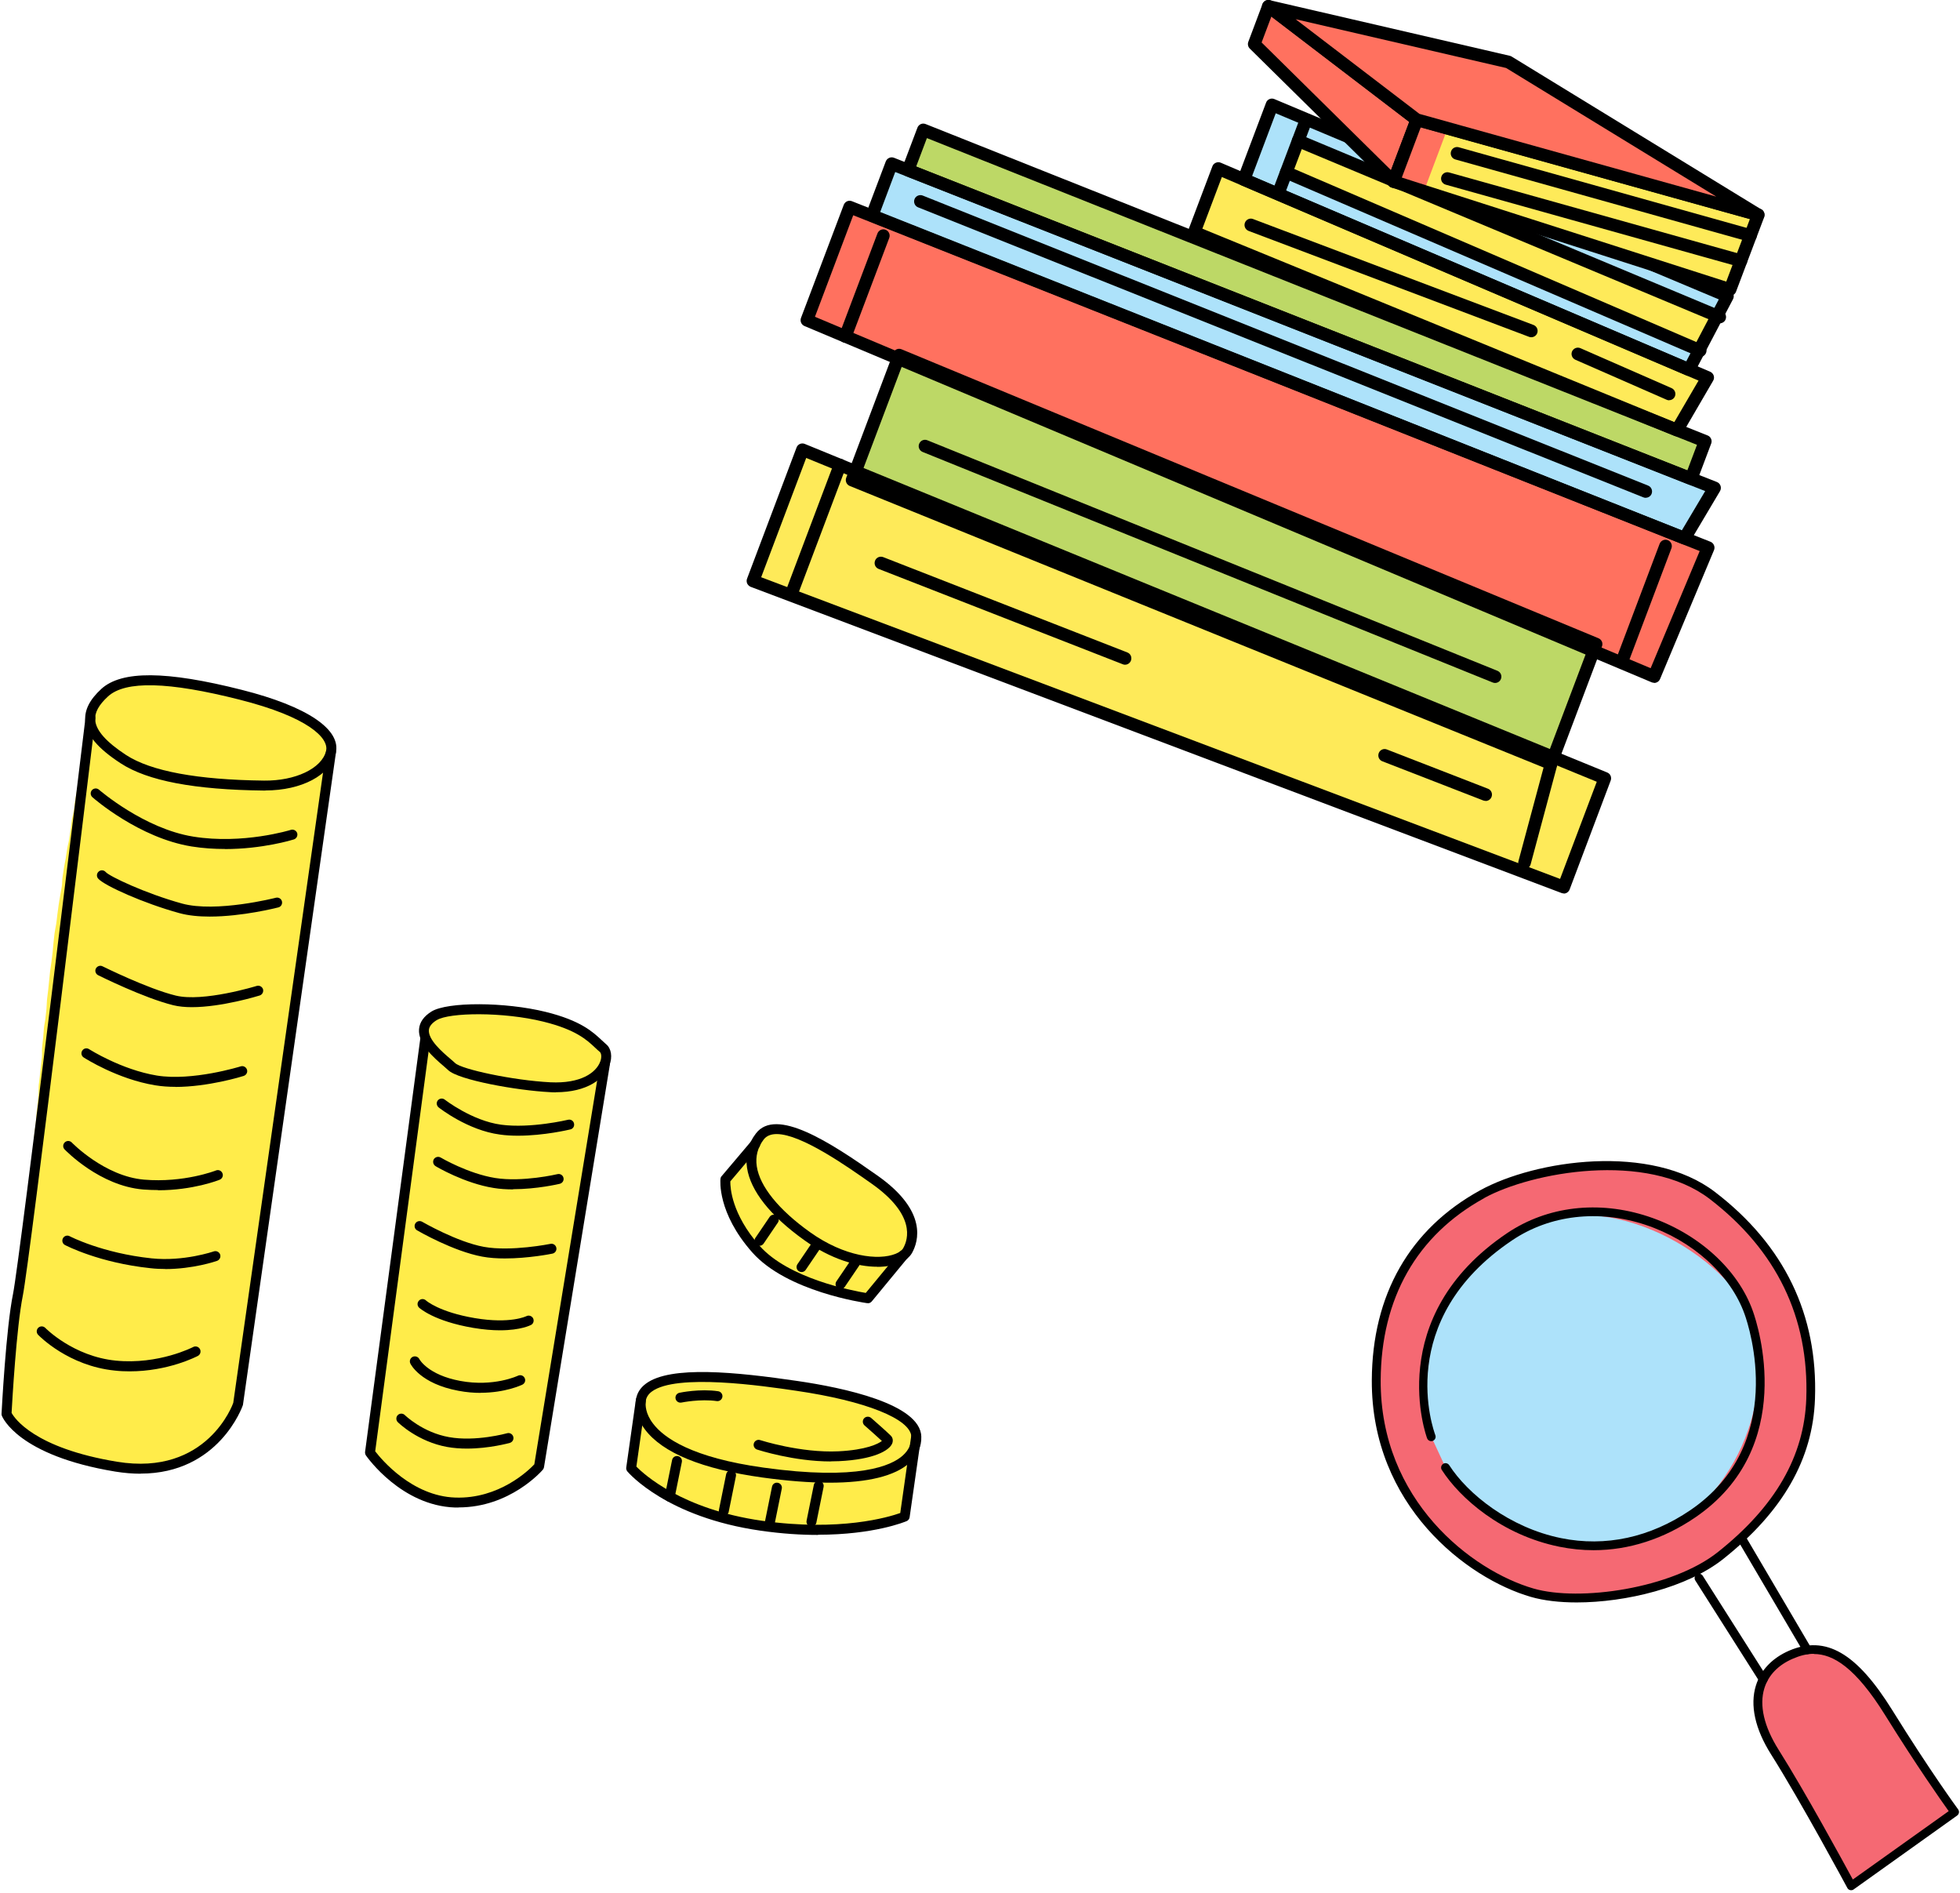 <svg width="203" height="196" viewBox="0 0 203 196" fill="none" xmlns="http://www.w3.org/2000/svg">
<path d="M77.99 60.15L83.12 46.57L166.22 80.59L161.96 91.86L77.99 60.15Z" fill="#FEEA59"/>
<path d="M88.26 49.71L93.15 36.77L165.33 66.69L160.65 79.09L88.26 49.71Z" fill="#BDD866"/>
<path d="M84.53 30.6L87.99 21.44L176.9 56.7L171.31 70.05L83.57 33.16L84.53 30.6Z" fill="#FF715F"/>
<path d="M90.32 22.32L92.35 16.95L94.05 17.62L177.57 50.52L174.47 55.74L90.32 22.32Z" fill="#ADE2FA"/>
<path d="M95.62 13.45L176.6 45.69L175.14 49.56L94.05 17.62L95.62 13.45Z" fill="#BDD866"/>
<path d="M123.69 24.04L126.18 17.45L130.5 19.3L176.86 39.09L173.69 44.53L123.69 24.04Z" fill="#FEEA59"/>
<path d="M131.75 10.86L178.92 30.67L174.93 38.27L128.83 18.58L131.75 10.86Z" fill="#ADE2FA"/>
<path d="M134.45 14.57L178.11 32.82L176.09 36.29L133.06 18.26L134.45 14.57Z" fill="#FEEA59"/>
<path d="M161.96 92.51C161.88 92.51 161.8 92.5 161.73 92.47L77.76 60.77C77.6 60.71 77.47 60.58 77.39 60.43C77.32 60.27 77.31 60.09 77.37 59.93L82.5 46.34C82.56 46.17 82.69 46.04 82.85 45.97C83.01 45.9 83.2 45.9 83.36 45.97L166.46 79.99C166.79 80.12 166.95 80.5 166.82 80.83L162.57 92.1C162.51 92.26 162.39 92.39 162.23 92.47C162.14 92.51 162.05 92.53 161.96 92.53V92.51ZM78.83 59.77L161.58 91.01L165.38 80.95L83.5 47.42L78.84 59.76L78.83 59.77Z" fill="black"/>
<path d="M160.65 79.74C160.57 79.74 160.48 79.72 160.4 79.69L88.01 50.32C87.68 50.19 87.52 49.81 87.64 49.48L92.52 36.54C92.58 36.37 92.71 36.24 92.87 36.17C93.03 36.1 93.22 36.1 93.38 36.17L165.56 66.09C165.89 66.23 166.05 66.6 165.92 66.93L161.24 79.32C161.18 79.49 161.05 79.62 160.89 79.69C160.81 79.73 160.72 79.74 160.63 79.74H160.65ZM89.1 49.35L160.27 78.23L164.49 67.06L93.52 37.64L89.1 49.35Z" fill="black"/>
<path d="M171.31 70.7C171.22 70.7 171.14 70.68 171.06 70.65L83.32 33.76C82.99 33.62 82.84 33.25 82.96 32.92L83.93 30.36L87.39 21.21C87.45 21.05 87.58 20.91 87.74 20.84C87.9 20.77 88.08 20.77 88.25 20.84L177.16 56.1C177.32 56.16 177.45 56.29 177.52 56.46C177.59 56.62 177.59 56.81 177.52 56.97L171.93 70.32C171.86 70.48 171.73 70.61 171.57 70.67C171.49 70.7 171.41 70.72 171.32 70.72L171.31 70.7ZM84.4 32.8L170.96 69.19L176.04 57.06L88.37 22.29L84.41 32.79L84.4 32.8Z" fill="black"/>
<path d="M174.47 56.39C174.39 56.39 174.31 56.38 174.23 56.34L90.08 22.93C89.75 22.8 89.58 22.42 89.71 22.09L91.74 16.72C91.8 16.56 91.93 16.42 92.09 16.35C92.25 16.28 92.43 16.27 92.6 16.34L177.82 49.91C178 49.98 178.14 50.13 178.2 50.31C178.26 50.49 178.24 50.69 178.14 50.86L175.04 56.08C174.92 56.28 174.7 56.4 174.48 56.4L174.47 56.39ZM91.16 21.95L174.19 54.92L176.61 50.85L92.72 17.81L91.16 21.96V21.95Z" fill="black"/>
<path d="M175.14 50.22C175.06 50.22 174.98 50.2 174.9 50.17L93.81 18.23C93.48 18.1 93.31 17.72 93.44 17.39L95.02 13.22C95.08 13.06 95.21 12.92 95.37 12.85C95.53 12.78 95.71 12.78 95.88 12.85L176.86 45.09C177.19 45.22 177.36 45.6 177.23 45.93L175.77 49.8C175.71 49.96 175.58 50.1 175.42 50.17C175.34 50.21 175.25 50.23 175.15 50.23L175.14 50.22ZM94.89 17.25L174.76 48.71L175.76 46.06L96 14.3L94.89 17.24V17.25Z" fill="black"/>
<path d="M173.69 45.19C173.61 45.19 173.52 45.17 173.44 45.14L123.44 24.65C123.11 24.52 122.95 24.14 123.08 23.81L125.57 17.22C125.63 17.05 125.76 16.92 125.93 16.85C126.09 16.78 126.28 16.78 126.44 16.85L177.12 38.49C177.29 38.56 177.43 38.71 177.49 38.89C177.55 39.07 177.53 39.26 177.43 39.43L174.26 44.87C174.14 45.08 173.92 45.2 173.69 45.2V45.19ZM124.53 23.68L173.41 43.71L175.92 39.41L126.55 18.33L124.53 23.68Z" fill="black"/>
<path d="M174.93 38.93C174.84 38.93 174.76 38.91 174.67 38.88L128.57 19.19C128.25 19.05 128.09 18.68 128.21 18.36L131.13 10.63C131.19 10.46 131.32 10.33 131.48 10.26C131.64 10.19 131.83 10.19 131.99 10.26L179.17 30.07C179.34 30.14 179.47 30.28 179.53 30.45C179.59 30.62 179.58 30.81 179.49 30.98L175.5 38.58C175.38 38.8 175.16 38.93 174.92 38.93H174.93ZM129.67 18.23L174.64 37.43L178.02 31L132.13 11.73L129.68 18.23H129.67Z" fill="black"/>
<path d="M87.55 35.49C87.47 35.49 87.39 35.48 87.32 35.45C86.98 35.32 86.81 34.94 86.94 34.6L90.88 24.17C91.01 23.83 91.39 23.66 91.72 23.79C92.06 23.92 92.23 24.3 92.1 24.64L88.16 35.07C88.06 35.33 87.81 35.49 87.55 35.49Z" fill="black"/>
<path d="M168.06 68.96C167.98 68.96 167.9 68.95 167.83 68.92C167.49 68.79 167.32 68.41 167.45 68.07L171.89 56.31C172.02 55.97 172.4 55.8 172.73 55.93C173.07 56.06 173.24 56.44 173.11 56.78L168.67 68.54C168.57 68.8 168.32 68.96 168.06 68.96Z" fill="black"/>
<path d="M154.85 70.72C154.77 70.72 154.68 70.7 154.6 70.67L95.56 46.8C95.22 46.66 95.06 46.28 95.2 45.95C95.34 45.61 95.72 45.45 96.05 45.59L155.09 69.46C155.43 69.6 155.59 69.98 155.45 70.31C155.35 70.57 155.1 70.72 154.84 70.72H154.85Z" fill="black"/>
<path d="M82.17 61.61C82.09 61.61 82.01 61.6 81.94 61.57C81.6 61.44 81.43 61.06 81.56 60.72L86.39 47.92C86.52 47.58 86.9 47.41 87.23 47.54C87.57 47.67 87.74 48.05 87.61 48.39L82.78 61.19C82.68 61.45 82.43 61.61 82.17 61.61Z" fill="black"/>
<path d="M157.9 89.98C157.84 89.98 157.79 89.98 157.73 89.96C157.38 89.87 157.17 89.51 157.27 89.16L160.02 78.92C160.11 78.57 160.47 78.36 160.82 78.46C161.17 78.55 161.38 78.91 161.28 79.26L158.53 89.5C158.45 89.79 158.19 89.99 157.9 89.99V89.98Z" fill="black"/>
<path d="M153.87 82.93C153.79 82.93 153.71 82.92 153.63 82.89L143.17 78.83C142.83 78.7 142.67 78.32 142.8 77.98C142.93 77.64 143.31 77.47 143.65 77.61L154.11 81.67C154.45 81.8 154.61 82.18 154.48 82.52C154.38 82.78 154.13 82.94 153.87 82.94V82.93Z" fill="black"/>
<path d="M116.52 68.83C116.44 68.83 116.36 68.82 116.28 68.78L91 58.91C90.66 58.78 90.5 58.4 90.63 58.06C90.76 57.72 91.14 57.56 91.48 57.69L116.76 67.56C117.1 67.69 117.26 68.07 117.13 68.41C117.03 68.67 116.78 68.83 116.52 68.83Z" fill="black"/>
<path d="M158.6 34.92C158.52 34.92 158.44 34.91 158.37 34.88L129.32 23.91C128.98 23.78 128.81 23.4 128.94 23.06C129.07 22.72 129.45 22.55 129.78 22.68L158.83 33.65C159.17 33.78 159.34 34.16 159.21 34.5C159.11 34.76 158.86 34.92 158.6 34.92Z" fill="black"/>
<path d="M172.87 41.45C172.78 41.45 172.69 41.43 172.61 41.39L163.16 37.25C162.83 37.1 162.68 36.72 162.82 36.39C162.97 36.06 163.35 35.91 163.68 36.05L173.13 40.19C173.46 40.34 173.61 40.72 173.47 41.05C173.36 41.3 173.12 41.44 172.87 41.44V41.45Z" fill="black"/>
<path d="M170.45 51.55C170.37 51.55 170.29 51.53 170.21 51.5L95.09 21.47C94.75 21.34 94.59 20.95 94.72 20.62C94.85 20.28 95.24 20.12 95.57 20.25L170.69 50.28C171.03 50.41 171.19 50.8 171.06 51.13C170.96 51.39 170.71 51.54 170.45 51.54V51.55Z" fill="black"/>
<path d="M132.47 20.48C132.39 20.48 132.31 20.47 132.24 20.44C131.9 20.31 131.73 19.93 131.86 19.59L134.66 12.18C134.79 11.84 135.17 11.67 135.5 11.8C135.84 11.93 136.01 12.31 135.88 12.65L133.08 20.06C132.98 20.32 132.73 20.48 132.47 20.48Z" fill="black"/>
<path d="M178.11 33.48C178.03 33.48 177.94 33.46 177.86 33.43L134.2 15.18C133.87 15.04 133.71 14.66 133.85 14.32C133.99 13.99 134.37 13.83 134.71 13.97L178.37 32.22C178.7 32.36 178.86 32.74 178.72 33.08C178.62 33.33 178.37 33.48 178.11 33.48Z" fill="black"/>
<path d="M176.09 36.95C176 36.95 175.92 36.93 175.83 36.9L132.96 18.45C132.63 18.31 132.47 17.92 132.62 17.59C132.76 17.26 133.15 17.1 133.48 17.25L176.35 35.7C176.68 35.84 176.84 36.23 176.69 36.56C176.58 36.81 176.34 36.96 176.09 36.96V36.95Z" fill="black"/>
<path d="M131.37 0.66L129.9 4.56L144.33 18.8L146.74 12.39L131.37 0.66Z" fill="#FF715F"/>
<path d="M144.33 19.45C144.16 19.45 143.99 19.38 143.87 19.26L129.44 5.03C129.26 4.85 129.2 4.57 129.29 4.33L130.76 0.42C130.83 0.23 130.99 0.08 131.19 0.02C131.39 -0.04 131.6 -4.79519e-05 131.77 0.13L147.14 11.87C147.37 12.05 147.46 12.35 147.36 12.62L144.94 19.02C144.86 19.23 144.68 19.38 144.47 19.43C144.42 19.44 144.38 19.45 144.33 19.45ZM130.66 4.39L144.07 17.62L145.96 12.62L131.68 1.71L130.67 4.39H130.66Z" fill="black"/>
<path d="M146.74 12.39L182.1 22.25L179.18 29.98L144.33 18.8L146.74 12.39Z" fill="#FEEA59"/>
<path d="M146.74 12.39L149.93 13.28L147.52 19.68L144.33 18.8L146.74 12.39Z" fill="#FF715F"/>
<path d="M179.18 30.64C179.11 30.64 179.05 30.63 178.98 30.61L144.12 19.42C143.95 19.37 143.81 19.24 143.73 19.08C143.65 18.92 143.64 18.73 143.71 18.56L146.13 12.16C146.25 11.84 146.59 11.67 146.92 11.76L182.28 21.61C182.46 21.66 182.61 21.78 182.69 21.95C182.77 22.11 182.78 22.31 182.72 22.48L179.8 30.21C179.7 30.47 179.45 30.63 179.19 30.63L179.18 30.64ZM145.18 18.38L178.79 29.16L181.24 22.68L147.15 13.18L145.19 18.38H145.18Z" fill="black"/>
<path d="M131.37 0.66L156.24 6.42L182.1 22.25L146.74 12.39L131.37 0.66Z" fill="#FF715F"/>
<path d="M182.1 22.9C182.04 22.9 181.98 22.9 181.92 22.88L146.56 13.03C146.48 13.01 146.4 12.97 146.34 12.92L130.97 1.18C130.72 0.99 130.64 0.66 130.77 0.38C130.9 0.1 131.21 -0.05 131.51 0.02L156.38 5.78C156.45 5.8 156.51 5.82 156.57 5.86L182.43 21.69C182.71 21.86 182.82 22.21 182.69 22.51C182.58 22.75 182.34 22.9 182.09 22.9H182.1ZM147.04 11.8L177.76 20.36L155.99 7.04L134.19 1.99L147.04 11.81V11.8Z" fill="black"/>
<path d="M181.3 25.04C181.24 25.04 181.18 25.04 181.12 25.02L150.73 16.51C150.38 16.41 150.18 16.05 150.28 15.7C150.38 15.35 150.74 15.15 151.09 15.25L181.48 23.76C181.83 23.86 182.03 24.22 181.93 24.57C181.85 24.86 181.59 25.05 181.3 25.05V25.04Z" fill="black"/>
<path d="M180.31 27.65C180.25 27.65 180.19 27.65 180.13 27.63L149.73 19.12C149.38 19.02 149.18 18.66 149.28 18.31C149.38 17.96 149.74 17.76 150.09 17.86L180.49 26.37C180.84 26.47 181.04 26.83 180.94 27.18C180.86 27.47 180.6 27.66 180.31 27.66V27.65Z" fill="black"/>
<path d="M153.51 123.66C153.76 123.52 154.02 123.38 154.3 123.24C154.56 123.11 154.84 123 155.12 122.87C155.4 122.74 155.65 122.61 155.93 122.49C156.21 122.37 156.48 122.26 156.76 122.15C157.04 122.04 157.32 121.96 157.61 121.85C157.9 121.74 158.17 121.65 158.46 121.56C158.75 121.47 159.03 121.38 159.32 121.3C159.61 121.22 159.9 121.16 160.19 121.09C160.48 121.02 160.76 120.92 161.06 120.85C161.36 120.78 161.65 120.75 161.95 120.7C162.25 120.65 162.54 120.6 162.84 120.56C163.14 120.52 163.43 120.46 163.73 120.43C164.03 120.4 164.33 120.37 164.63 120.35C164.93 120.33 165.23 120.28 165.53 120.27C165.83 120.26 166.13 120.27 166.43 120.28C166.73 120.29 167.03 120.27 167.33 120.28C167.63 120.29 167.93 120.34 168.23 120.36C168.53 120.38 168.83 120.39 169.13 120.43C169.43 120.47 169.72 120.56 170.01 120.61C170.3 120.66 170.6 120.73 170.89 120.79C171.18 120.85 171.48 120.9 171.77 120.98C172.06 121.06 172.34 121.17 172.62 121.27C172.9 121.37 173.18 121.47 173.46 121.58C173.74 121.69 174 121.83 174.28 121.96C174.56 122.09 174.82 122.22 175.09 122.36C175.36 122.5 175.61 122.65 175.87 122.81C176.13 122.97 176.4 123.1 176.65 123.27C176.9 123.44 177.13 123.63 177.37 123.82C177.61 124.01 177.85 124.19 178.08 124.37C178.31 124.55 178.53 124.77 178.76 124.96C178.99 125.15 179.24 125.33 179.46 125.53C179.68 125.73 179.89 125.96 180.1 126.17C180.31 126.38 180.54 126.59 180.75 126.8C180.96 127.01 181.14 127.26 181.34 127.48C181.54 127.7 181.74 127.93 181.94 128.16C182.14 128.39 182.34 128.61 182.52 128.85C182.7 129.09 182.9 129.32 183.08 129.56C183.26 129.8 183.4 130.08 183.56 130.33C183.72 130.58 183.89 130.83 184.05 131.09C184.21 131.35 184.36 131.61 184.51 131.87C184.66 132.13 184.82 132.39 184.96 132.65C185.1 132.91 185.22 133.2 185.34 133.47C185.46 133.74 185.62 134.01 185.73 134.28C185.84 134.55 185.92 134.85 186.03 135.13C186.14 135.41 186.26 135.69 186.35 135.97C186.44 136.25 186.53 136.54 186.62 136.83C186.71 137.12 186.77 137.41 186.84 137.7C186.91 137.99 186.97 138.29 187.03 138.58C187.09 138.87 187.15 139.17 187.2 139.46C187.25 139.75 187.3 140.05 187.34 140.35C187.38 140.65 187.41 140.95 187.44 141.25C187.47 141.55 187.48 141.85 187.49 142.15C187.5 142.45 187.51 142.75 187.52 143.05C187.53 143.35 187.54 143.65 187.54 143.95C187.54 144.25 187.55 144.55 187.54 144.85C187.53 145.15 187.48 145.44 187.46 145.73C187.44 146.02 187.42 146.32 187.38 146.61C187.34 146.9 187.31 147.2 187.26 147.48C187.21 147.76 187.12 148.05 187.05 148.34C186.98 148.63 186.92 148.91 186.84 149.2C186.76 149.49 186.68 149.77 186.59 150.04C186.5 150.31 186.41 150.6 186.31 150.87C186.21 151.14 186.09 151.42 185.97 151.68C185.85 151.94 185.71 152.21 185.58 152.47C185.45 152.73 185.32 153 185.18 153.25C185.04 153.5 184.87 153.75 184.72 154C184.57 154.25 184.41 154.5 184.24 154.74C184.07 154.98 183.92 155.23 183.75 155.47C183.58 155.71 183.41 155.95 183.23 156.18C183.05 156.41 182.86 156.64 182.67 156.86C182.48 157.08 182.27 157.29 182.08 157.51C181.89 157.73 181.68 157.94 181.47 158.15C181.26 158.36 181.06 158.57 180.85 158.78C180.64 158.99 180.42 159.18 180.2 159.37C179.98 159.56 179.79 159.79 179.57 159.99C179.35 160.19 179.1 160.34 178.88 160.53C178.66 160.72 178.43 160.91 178.2 161.09C177.97 161.27 177.74 161.45 177.49 161.62C177.24 161.79 177 161.94 176.74 162.1C176.48 162.26 176.25 162.42 175.98 162.56C175.71 162.7 175.46 162.83 175.19 162.96C174.92 163.09 174.65 163.2 174.38 163.32C174.11 163.44 173.83 163.54 173.55 163.65C173.27 163.76 172.99 163.83 172.7 163.92C172.41 164.01 172.14 164.1 171.85 164.19C171.56 164.28 171.29 164.37 171 164.45C170.71 164.53 170.43 164.62 170.14 164.69C169.85 164.76 169.56 164.8 169.27 164.86C168.98 164.92 168.68 164.96 168.39 165.01C168.1 165.06 167.81 165.13 167.52 165.17C167.23 165.21 166.93 165.24 166.63 165.27C166.33 165.3 166.04 165.35 165.75 165.37C165.46 165.39 165.16 165.44 164.86 165.46C164.56 165.48 164.26 165.46 163.97 165.46C163.68 165.46 163.37 165.48 163.08 165.48C162.79 165.48 162.48 165.48 162.19 165.47C161.9 165.46 161.59 165.42 161.3 165.4C161 165.37 160.7 165.34 160.42 165.3C160.12 165.26 159.82 165.24 159.54 165.18C159.24 165.12 158.96 165.03 158.68 164.95C158.4 164.87 158.12 164.78 157.84 164.68C157.56 164.58 157.28 164.5 157 164.39C156.72 164.28 156.46 164.16 156.19 164.04C155.92 163.92 155.67 163.77 155.4 163.63C155.13 163.49 154.86 163.4 154.6 163.25C154.34 163.1 154.1 162.94 153.84 162.79C153.58 162.64 153.34 162.49 153.09 162.33C152.84 162.17 152.59 162.02 152.35 161.85C152.11 161.68 151.87 161.5 151.64 161.32C151.41 161.14 151.17 160.96 150.94 160.77C150.71 160.58 150.51 160.37 150.28 160.18C150.05 159.99 149.82 159.81 149.61 159.6C149.4 159.39 149.19 159.18 148.99 158.97C148.79 158.76 148.6 158.53 148.4 158.31C148.2 158.09 147.99 157.89 147.79 157.66C147.59 157.43 147.43 157.19 147.24 156.96C147.05 156.73 146.89 156.49 146.71 156.25C146.53 156.01 146.36 155.77 146.2 155.53C146.04 155.29 145.87 155.04 145.71 154.79C145.55 154.54 145.42 154.28 145.27 154.02C145.12 153.76 145 153.5 144.86 153.23C144.72 152.96 144.59 152.71 144.47 152.44C144.35 152.17 144.24 151.9 144.13 151.62C144.02 151.34 143.91 151.07 143.81 150.79C143.71 150.51 143.64 150.23 143.55 149.94C143.46 149.65 143.36 149.38 143.29 149.09C143.22 148.8 143.13 148.52 143.06 148.23C142.99 147.94 142.95 147.65 142.89 147.36C142.83 147.07 142.78 146.78 142.73 146.49C142.68 146.2 142.67 145.9 142.64 145.61C142.61 145.32 142.59 145.02 142.57 144.73C142.55 144.44 142.53 144.14 142.52 143.84C142.51 143.54 142.48 143.25 142.48 142.95C142.48 142.65 142.52 142.35 142.53 142.05C142.54 141.75 142.53 141.45 142.56 141.15C142.59 140.85 142.59 140.55 142.62 140.25C142.65 139.95 142.72 139.66 142.76 139.36C142.8 139.06 142.81 138.76 142.87 138.47C142.93 138.18 143 137.88 143.06 137.59C143.12 137.3 143.2 137 143.27 136.72C143.34 136.44 143.42 136.14 143.5 135.85C143.58 135.56 143.67 135.27 143.77 134.99C143.87 134.71 143.95 134.41 144.06 134.14C144.17 133.87 144.32 133.6 144.44 133.32C144.56 133.04 144.67 132.76 144.8 132.5C144.93 132.24 145.08 131.97 145.23 131.71C145.38 131.45 145.51 131.18 145.67 130.93C145.83 130.68 146.01 130.44 146.18 130.19C146.35 129.94 146.51 129.69 146.69 129.45C146.87 129.21 147.06 128.98 147.25 128.75C147.44 128.52 147.64 128.29 147.84 128.07C148.04 127.85 148.24 127.62 148.45 127.41C148.66 127.2 148.89 127.01 149.11 126.81C149.33 126.61 149.54 126.4 149.77 126.21C150 126.02 150.23 125.83 150.47 125.65C150.71 125.47 150.94 125.28 151.19 125.11C151.44 124.94 151.68 124.77 151.93 124.61C152.18 124.45 152.44 124.29 152.69 124.14C152.94 123.99 153.21 123.84 153.47 123.7L153.51 123.66Z" fill="#F56973"/>
<path d="M148.24 148.77C148.24 148.77 143.58 136.64 156.37 128.05C165.51 121.91 178.26 129.74 181.13 135.92C182.53 138.94 183.81 148.78 175.34 156.74C166.88 164.71 153.3 157.53 149.72 151.96" fill="#ADE2FA"/>
<path d="M191.73 195.28C191.52 194.89 191.58 194.99 191.32 194.5C191.2 194.28 191.06 194.02 190.9 193.72C190.77 193.48 190.63 193.22 190.47 192.94C190.34 192.7 190.2 192.44 190.05 192.16C189.91 191.91 189.76 191.66 189.62 191.39C189.48 191.14 189.34 190.88 189.19 190.62C189.04 190.36 188.9 190.11 188.75 189.85C188.6 189.59 188.47 189.34 188.32 189.08C188.17 188.82 188.04 188.56 187.9 188.3C187.76 188.04 187.61 187.79 187.46 187.53C187.31 187.27 187.16 187.02 187.01 186.76C186.86 186.5 186.72 186.24 186.57 185.99C186.42 185.74 186.26 185.48 186.11 185.22C185.96 184.96 185.8 184.71 185.66 184.45C185.52 184.19 185.38 183.92 185.23 183.67C185.08 183.42 184.9 183.17 184.75 182.92C184.6 182.67 184.44 182.41 184.29 182.16C184.13 181.9 183.98 181.64 183.83 181.4C183.66 181.13 183.51 180.87 183.36 180.61C183.21 180.33 183.07 180.06 182.95 179.79C182.82 179.5 182.69 179.22 182.59 178.95C182.48 178.65 182.38 178.36 182.31 178.08C182.23 177.77 182.17 177.47 182.13 177.18C182.09 176.87 182.07 176.56 182.07 176.27C182.07 175.95 182.1 175.65 182.15 175.36C182.2 175.05 182.27 174.75 182.37 174.47C182.47 174.19 182.6 173.9 182.75 173.64C182.9 173.38 183.1 173.14 183.3 172.91C183.5 172.68 183.71 172.46 183.94 172.26C184.17 172.06 184.42 171.89 184.69 171.74C184.96 171.59 185.23 171.47 185.51 171.34C185.79 171.21 186.09 171.09 186.38 171.01C186.67 170.93 186.99 170.88 187.29 170.84C187.59 170.8 187.9 170.79 188.22 170.81C188.54 170.83 188.83 170.88 189.13 170.96C189.42 171.04 189.7 171.16 189.99 171.3C190.26 171.43 190.53 171.56 190.8 171.74C191.05 171.9 191.29 172.09 191.54 172.3C191.77 172.49 192 172.68 192.23 172.91C192.44 173.11 192.65 173.34 192.87 173.58C193.07 173.8 193.27 174.03 193.48 174.28C193.67 174.51 193.87 174.75 194.06 175.01C194.24 175.25 194.41 175.51 194.59 175.77C194.76 176.02 194.94 176.27 195.11 176.54C195.28 176.79 195.44 177.06 195.61 177.33C195.77 177.58 195.94 177.83 196.09 178.07C196.24 178.31 196.4 178.59 196.55 178.83C196.7 179.07 196.88 179.33 197.03 179.57C197.18 179.81 197.35 180.07 197.51 180.32C197.67 180.57 197.83 180.83 197.98 181.07C198.13 181.31 198.31 181.56 198.47 181.8C198.64 182.05 198.79 182.3 198.95 182.54C199.12 182.79 199.28 183.04 199.44 183.28C199.61 183.54 199.78 183.78 199.94 184.01C200.11 184.27 200.27 184.52 200.42 184.75C200.6 185.01 200.77 185.24 200.93 185.47C201.11 185.73 201.28 185.98 201.43 186.19C201.63 186.47 201.8 186.71 201.94 186.91C202.27 187.38 202.45 187.63 202.45 187.63C202.09 187.88 202.09 187.88 201.73 188.14C201.37 188.4 201.37 188.39 201.02 188.65C200.67 188.91 200.67 188.91 200.31 189.16C199.95 189.41 199.95 189.41 199.6 189.67C199.25 189.93 199.24 189.93 198.89 190.18C198.54 190.43 198.52 190.42 198.16 190.67C197.8 190.92 197.81 190.93 197.45 191.18C197.09 191.43 197.1 191.44 196.74 191.7C196.38 191.96 196.38 191.96 196.03 192.21C195.68 192.46 195.66 192.45 195.31 192.71C194.96 192.97 194.95 192.96 194.6 193.22C194.25 193.48 194.25 193.49 193.89 193.74C193.53 193.99 193.52 193.99 193.17 194.24C192.82 194.49 192.82 194.51 192.46 194.77C192.1 195.03 192.1 195.03 191.74 195.29" fill="#F56973"/>
<path d="M163.3 165.93C161.52 165.93 159.89 165.74 158.57 165.36C151.91 163.44 142.02 155.87 142.08 142.92C142.12 134.07 146 127.27 153.29 123.26C159.03 120.1 171.01 118.35 177.64 123.44C184.81 128.94 188.29 136.15 187.98 144.85C187.76 151.09 184.66 156.51 178.49 161.42C174.76 164.39 168.4 165.93 163.29 165.93H163.3ZM153.73 124.06C146.75 127.9 143.04 134.42 143 142.92C142.94 155.37 152.44 162.64 158.83 164.49C163.6 165.87 173.18 164.49 177.93 160.71C183.88 155.98 186.87 150.79 187.08 144.82C187.37 136.43 184.01 129.48 177.09 124.16C170.55 119.14 158.59 121.38 153.73 124.05V124.06Z" fill="black"/>
<path d="M165.05 160.52C163.87 160.52 162.69 160.4 161.5 160.16C155.51 158.94 151.2 155.12 149.33 152.21C149.19 152 149.26 151.72 149.47 151.58C149.68 151.44 149.96 151.51 150.1 151.72C152.01 154.69 156.33 158.18 161.68 159.27C166.29 160.21 170.92 159.2 175.08 156.37C185.12 149.52 181.18 137.43 180.69 136.08C179.23 131.99 175.29 128.44 170.4 126.82C165.55 125.22 160.52 125.8 156.62 128.43C144.3 136.71 148.48 148.12 148.66 148.61C148.75 148.84 148.63 149.11 148.4 149.2C148.17 149.29 147.9 149.17 147.81 148.94C147.76 148.82 143.17 136.38 156.11 127.68C160.25 124.9 165.56 124.27 170.69 125.96C175.84 127.66 180.01 131.42 181.55 135.77C182.06 137.19 186.19 149.88 175.59 157.12C172.29 159.37 168.7 160.52 165.05 160.52Z" fill="black"/>
<path d="M182.62 174.35C182.47 174.35 182.32 174.28 182.24 174.14L175.58 163.65C175.45 163.44 175.51 163.16 175.72 163.02C175.93 162.89 176.21 162.95 176.35 163.16L183.01 173.65C183.14 173.86 183.08 174.14 182.87 174.28C182.79 174.33 182.71 174.35 182.63 174.35H182.62Z" fill="black"/>
<path d="M187.18 171.29C187.02 171.29 186.87 171.21 186.79 171.07L180.1 159.7C179.97 159.48 180.04 159.2 180.26 159.08C180.48 158.95 180.75 159.02 180.88 159.24L187.57 170.61C187.7 170.83 187.63 171.11 187.41 171.23C187.34 171.27 187.26 171.29 187.18 171.29Z" fill="black"/>
<path d="M191.73 195.73C191.73 195.73 191.66 195.73 191.63 195.72C191.5 195.69 191.39 195.61 191.33 195.49C191.28 195.4 186.56 186.62 183.43 181.66C181.77 179.03 181.23 176.57 181.86 174.54C182.36 172.93 183.56 171.68 185.31 170.92C189.1 169.3 192.29 171.14 195.99 177.09C199.95 183.47 202.78 187.32 202.81 187.36C202.88 187.46 202.91 187.58 202.89 187.7C202.87 187.82 202.8 187.93 202.7 188L191.98 195.65C191.9 195.71 191.81 195.73 191.72 195.73H191.73ZM187.86 171.25C187.09 171.25 186.37 171.46 185.68 171.76C184.17 172.41 183.16 173.46 182.74 174.81C182.19 176.58 182.7 178.78 184.21 181.18C186.95 185.52 190.88 192.74 191.9 194.62L201.83 187.54C201.03 186.42 198.52 182.86 195.24 177.59C192.17 172.65 189.84 171.27 187.87 171.27L187.86 171.25Z" fill="black"/>
<path d="M10.85 71.73C11.1 71.51 11.37 71.3 11.69 71.14C11.98 70.99 12.3 70.87 12.65 70.77C12.96 70.68 13.3 70.61 13.66 70.56C13.99 70.51 14.33 70.48 14.69 70.46C15.02 70.44 15.37 70.44 15.72 70.44C16.05 70.44 16.4 70.45 16.75 70.48C17.08 70.5 17.43 70.51 17.78 70.55C18.11 70.59 18.46 70.63 18.8 70.68C19.14 70.73 19.47 70.79 19.82 70.85C20.17 70.91 20.49 70.96 20.84 71.02C21.19 71.08 21.51 71.15 21.86 71.22C22.21 71.29 22.53 71.36 22.87 71.44C23.21 71.52 23.54 71.6 23.88 71.68C24.22 71.76 24.55 71.85 24.89 71.94C25.23 72.03 25.54 72.09 25.85 72.17C26.16 72.25 26.49 72.37 26.8 72.46C27.12 72.56 27.44 72.66 27.74 72.76C28.06 72.87 28.38 72.96 28.68 73.07C29 73.19 29.31 73.31 29.6 73.43C29.92 73.56 30.22 73.71 30.5 73.84C30.81 73.99 31.11 74.13 31.39 74.28C31.7 74.45 31.98 74.62 32.24 74.79C32.54 74.98 32.81 75.17 33.04 75.36C33.32 75.59 33.56 75.82 33.74 76.05C33.97 76.33 34.13 76.62 34.22 76.91C34.33 77.24 34.32 77.56 34.25 77.88C34.18 78.2 34.04 78.53 33.84 78.82C33.66 79.1 33.42 79.34 33.15 79.58C32.9 79.8 32.62 80 32.31 80.18C32.03 80.35 31.72 80.49 31.38 80.63C31.07 80.75 30.75 80.87 30.4 80.96C30.08 81.05 29.74 81.11 29.39 81.17C29.04 81.23 28.71 81.26 28.36 81.29C28.01 81.32 27.68 81.34 27.32 81.34C27.01 81.34 26.68 81.33 26.32 81.32C26 81.32 25.67 81.3 25.33 81.28C25.01 81.27 24.68 81.26 24.33 81.25C24.01 81.23 23.67 81.21 23.33 81.19C22.99 81.17 22.67 81.14 22.34 81.11C22.01 81.08 21.68 81.06 21.35 81.03C21.02 81 20.69 80.95 20.36 80.91C20.03 80.87 19.7 80.82 19.37 80.77C19.04 80.72 18.71 80.65 18.38 80.59C18.05 80.53 17.72 80.45 17.4 80.38C17.08 80.31 16.75 80.23 16.43 80.14C16.11 80.05 15.78 79.96 15.47 79.85C15.16 79.74 14.83 79.63 14.53 79.5C14.23 79.37 13.91 79.23 13.62 79.08C13.32 78.93 13.02 78.78 12.74 78.6C12.45 78.41 12.19 78.21 11.94 78.03C11.66 77.83 11.4 77.63 11.17 77.43C10.9 77.2 10.65 76.99 10.44 76.77C10.2 76.51 10 76.25 9.84 76C9.65 75.71 9.5 75.42 9.41 75.12C9.31 74.8 9.29 74.48 9.32 74.15C9.35 73.82 9.44 73.53 9.6 73.22C9.73 72.95 9.92 72.68 10.14 72.41C10.33 72.18 10.56 71.95 10.82 71.71L10.85 71.73Z" fill="#FFEC4A"/>
<path d="M34.29 77.89C34.22 78.39 34.18 78.38 34.11 78.88C34.04 79.38 34.07 79.38 34 79.88C33.93 80.38 33.91 80.37 33.84 80.87C33.77 81.37 33.78 81.37 33.71 81.86C33.64 82.35 33.67 82.36 33.6 82.86C33.53 83.36 33.52 83.35 33.45 83.85C33.38 84.35 33.38 84.35 33.31 84.84C33.24 85.33 33.24 85.34 33.17 85.83C33.1 86.32 33.06 86.32 32.99 86.82C32.92 87.32 32.98 87.32 32.91 87.82C32.84 88.32 32.83 88.31 32.76 88.81C32.69 89.31 32.7 89.31 32.63 89.8C32.56 90.29 32.52 90.29 32.45 90.79C32.38 91.29 32.42 91.29 32.35 91.79C32.28 92.29 32.21 92.28 32.14 92.77C32.07 93.26 32.09 93.27 32.02 93.76C31.95 94.25 31.97 94.26 31.9 94.75C31.83 95.24 31.8 95.24 31.73 95.74C31.66 96.24 31.67 96.24 31.6 96.73C31.53 97.22 31.54 97.22 31.47 97.72C31.4 98.22 31.4 98.21 31.33 98.71C31.26 99.21 31.29 99.21 31.22 99.7C31.15 100.19 31.11 100.19 31.04 100.68C30.97 101.17 30.99 101.18 30.92 101.67C30.85 102.16 30.79 102.16 30.72 102.65C30.65 103.14 30.68 103.15 30.61 103.64C30.54 104.13 30.57 104.14 30.49 104.64C30.41 105.14 30.38 105.13 30.31 105.63C30.24 106.13 30.23 106.13 30.16 106.62C30.09 107.11 30.14 107.12 30.07 107.62C30 108.12 30.01 108.12 29.94 108.61C29.87 109.1 29.84 109.1 29.77 109.6C29.7 110.1 29.67 110.09 29.6 110.59C29.53 111.09 29.57 111.09 29.5 111.59C29.43 112.09 29.41 112.08 29.34 112.58C29.27 113.08 29.29 113.08 29.22 113.57C29.15 114.06 29.15 114.07 29.08 114.56C29.01 115.05 28.97 115.05 28.9 115.55C28.83 116.05 28.85 116.05 28.78 116.55C28.71 117.05 28.71 117.05 28.64 117.54C28.57 118.03 28.53 118.03 28.46 118.53C28.39 119.03 28.41 119.03 28.34 119.53C28.27 120.03 28.27 120.03 28.2 120.52C28.13 121.01 28.1 121.01 28.03 121.51C27.96 122.01 27.98 122.01 27.91 122.51C27.84 123.01 27.85 123.01 27.78 123.51C27.71 124.01 27.74 124.01 27.67 124.51C27.6 125.01 27.6 125.01 27.53 125.5C27.46 125.99 27.45 126 27.38 126.49C27.31 126.98 27.27 126.98 27.2 127.48C27.13 127.98 27.16 127.98 27.09 128.48C27.02 128.98 26.97 128.97 26.9 129.47C26.83 129.97 26.82 129.97 26.75 130.46C26.68 130.95 26.67 130.96 26.6 131.46C26.53 131.96 26.56 131.96 26.49 132.46C26.42 132.96 26.4 132.95 26.33 133.45C26.26 133.95 26.29 133.95 26.21 134.45C26.13 134.95 26.14 134.95 26.06 135.45C25.98 135.95 25.98 135.95 25.9 136.44C25.82 136.93 25.87 136.94 25.8 137.44C25.73 137.94 25.72 137.94 25.65 138.44C25.58 138.94 25.58 138.94 25.51 139.44C25.44 139.94 25.44 139.94 25.37 140.44C25.3 140.94 25.28 140.93 25.2 141.43C25.12 141.93 25.11 141.93 25.03 142.43C24.95 142.93 24.97 142.93 24.9 143.43C24.83 143.93 24.81 143.93 24.74 144.43C24.67 144.93 24.75 144.95 24.65 145.44C24.55 145.93 24.47 145.79 24.17 146.36C24.03 146.62 23.89 146.93 23.68 147.26C23.51 147.52 23.29 147.79 23.07 148.08C22.87 148.34 22.69 148.63 22.44 148.89C22.21 149.13 21.93 149.33 21.66 149.56C21.41 149.78 21.16 150.01 20.87 150.22C20.6 150.41 20.28 150.55 19.98 150.73C19.69 150.89 19.39 151.06 19.07 151.2C18.77 151.33 18.46 151.49 18.12 151.6C17.8 151.7 17.46 151.75 17.12 151.83C16.8 151.9 16.46 151.94 16.11 151.98C15.78 152.02 15.44 152.1 15.09 152.11C14.76 152.12 14.42 152.11 14.06 152.11C13.73 152.1 13.39 152.06 13.03 152.02C12.7 151.99 12.36 151.93 12.01 151.87C11.66 151.81 11.33 151.81 11.02 151.75C10.68 151.69 10.36 151.6 10.04 151.53C9.7 151.46 9.38 151.38 9.06 151.31C8.72 151.23 8.4 151.14 8.09 151.05C7.76 150.95 7.44 150.85 7.13 150.75C6.8 150.64 6.49 150.51 6.2 150.4C5.87 150.28 5.56 150.17 5.27 150.05C4.95 149.91 4.65 149.77 4.37 149.62C4.05 149.46 3.77 149.27 3.51 149.11C3.2 148.93 2.93 148.74 2.68 148.56C2.38 148.35 2.14 148.12 1.92 147.93C1.63 147.67 1.4 147.43 1.22 147.22C0.8 146.72 0.69 146.42 0.69 146.42C0.72 145.91 0.69 146.03 0.72 145.39C0.74 145.1 0.72 144.75 0.74 144.36C0.76 144.04 0.81 143.7 0.84 143.33C0.86 143 0.87 142.66 0.9 142.3C0.92 141.97 1 141.63 1.03 141.27C1.06 140.91 1.07 140.59 1.1 140.24C1.13 139.89 1.16 139.55 1.19 139.21C1.22 138.87 1.24 138.52 1.27 138.18C1.3 137.84 1.34 137.49 1.38 137.15C1.42 136.8 1.45 136.45 1.5 136.12C1.55 135.76 1.62 135.42 1.67 135.1C1.73 134.73 1.77 134.39 1.83 134.09C1.89 133.79 1.98 133.45 2.04 133.12C2.1 132.79 2.15 132.47 2.2 132.14C2.25 131.81 2.24 131.48 2.29 131.15C2.34 130.82 2.41 130.49 2.45 130.16C2.49 129.83 2.57 129.5 2.6 129.17C2.64 128.83 2.64 128.49 2.67 128.17C2.71 127.82 2.72 127.48 2.75 127.17C2.79 126.8 2.86 126.46 2.89 126.18C2.94 125.57 2.96 125.2 2.96 125.2C3 124.71 2.94 124.84 2.99 124.21C3.01 123.93 3.06 123.61 3.09 123.23C3.11 122.93 3.15 122.6 3.18 122.25C3.21 121.94 3.21 121.61 3.24 121.26C3.27 120.95 3.32 120.62 3.35 120.28C3.38 119.96 3.4 119.63 3.43 119.29C3.46 118.97 3.48 118.64 3.51 118.3C3.54 117.96 3.54 117.65 3.57 117.31C3.6 116.97 3.68 116.66 3.71 116.33C3.74 116 3.75 115.68 3.78 115.34C3.81 115 3.86 114.69 3.89 114.36C3.92 114.03 3.95 113.71 3.98 113.37C4.01 113.03 3.98 112.71 4.01 112.38C4.04 112.05 4.1 111.73 4.13 111.4C4.16 111.07 4.21 110.75 4.24 110.42C4.27 110.09 4.31 109.76 4.34 109.44C4.37 109.12 4.33 108.77 4.36 108.44C4.39 108.11 4.44 107.78 4.47 107.45C4.5 107.12 4.52 106.79 4.55 106.46C4.58 106.13 4.67 105.8 4.7 105.48C4.73 105.16 4.78 104.82 4.81 104.49C4.84 104.16 4.84 103.83 4.87 103.5C4.9 103.17 4.96 102.84 4.99 102.52C5.02 102.2 5.06 101.86 5.09 101.54C5.12 101.22 5.15 100.88 5.19 100.56C5.23 100.24 5.29 99.9 5.33 99.58C5.37 99.26 5.41 98.94 5.45 98.6C5.49 98.26 5.5 97.95 5.54 97.62C5.58 97.29 5.61 96.97 5.65 96.64C5.69 96.31 5.77 96 5.82 95.67C5.87 95.34 5.9 95.03 5.94 94.7C5.98 94.37 6.03 94.05 6.07 93.73C6.11 93.41 6.18 93.09 6.23 92.76C6.28 92.43 6.35 92.12 6.4 91.79C6.45 91.46 6.43 91.13 6.48 90.81C6.53 90.49 6.58 90.16 6.63 89.83C6.68 89.5 6.76 89.18 6.81 88.86C6.86 88.54 6.91 88.21 6.96 87.89C7.01 87.57 7.11 87.25 7.16 86.92C7.21 86.59 7.25 86.27 7.31 85.94C7.37 85.61 7.38 85.28 7.43 84.96C7.48 84.64 7.58 84.32 7.64 84C7.7 83.68 7.71 83.34 7.76 83.02C7.81 82.7 7.88 82.37 7.93 82.05C7.98 81.73 8.07 81.4 8.13 81.08C8.19 80.75 8.24 80.42 8.3 80.11C8.36 79.78 8.42 79.45 8.48 79.14C8.54 78.8 8.61 78.48 8.66 78.17C8.72 77.83 8.77 77.5 8.83 77.2C8.89 76.85 8.91 76.52 8.96 76.23C9.03 75.86 9.12 75.54 9.17 75.26C9.28 74.65 9.24 74.78 9.33 74.3" fill="#FFEC4A"/>
<path d="M9.91 82.15C9.91 82.15 10.2 82.4 10.71 82.8C10.94 82.98 11.22 83.18 11.54 83.4C11.8 83.58 12.08 83.78 12.39 83.98C12.66 84.16 12.95 84.34 13.26 84.53C13.54 84.7 13.84 84.87 14.15 85.04C14.44 85.2 14.75 85.36 15.06 85.51C15.37 85.66 15.68 85.8 16 85.94C16.32 86.08 16.62 86.22 16.95 86.34C17.28 86.46 17.6 86.55 17.93 86.66C18.26 86.77 18.59 86.86 18.92 86.94C19.25 87.02 19.59 87.09 19.93 87.15C20.27 87.21 20.62 87.25 20.97 87.29C21.32 87.33 21.67 87.35 22.01 87.37C22.35 87.39 22.71 87.4 23.06 87.4C23.41 87.4 23.77 87.41 24.11 87.4C24.45 87.39 24.82 87.35 25.15 87.33C25.51 87.3 25.86 87.27 26.19 87.23C26.55 87.19 26.9 87.15 27.23 87.1C27.6 87.04 27.94 86.98 28.26 86.92C28.65 86.84 29 86.78 29.29 86.71C29.93 86.56 29.79 86.59 30.29 86.44" fill="#FFEC4A"/>
<path d="M10.56 90.64C10.68 90.77 10.96 90.96 11.37 91.19C11.62 91.33 11.91 91.48 12.24 91.64C12.51 91.77 12.81 91.92 13.13 92.07C13.42 92.2 13.72 92.32 14.04 92.45C14.33 92.57 14.64 92.7 14.95 92.82C15.26 92.94 15.56 93.04 15.88 93.16C16.2 93.28 16.49 93.39 16.81 93.49C17.13 93.59 17.44 93.69 17.75 93.79C18.06 93.89 18.38 93.99 18.7 94.07C19.02 94.15 19.34 94.22 19.68 94.28C20 94.33 20.34 94.35 20.68 94.37C21.02 94.39 21.35 94.39 21.69 94.39C22.03 94.39 22.36 94.39 22.7 94.38C23.04 94.37 23.38 94.34 23.71 94.31C24.04 94.28 24.39 94.23 24.71 94.19C25.06 94.15 25.39 94.11 25.71 94.06C26.07 94 26.4 93.95 26.71 93.89C27.08 93.82 27.42 93.74 27.7 93.68C28.31 93.55 28.67 93.46 28.67 93.46" fill="#FFEC4A"/>
<path d="M10.39 100.53C10.85 100.76 10.75 100.7 11.32 100.98C11.59 101.11 11.91 101.25 12.26 101.41C12.55 101.54 12.87 101.69 13.2 101.83C13.51 101.96 13.83 102.09 14.16 102.23C14.49 102.37 14.79 102.5 15.12 102.63C15.45 102.76 15.78 102.87 16.1 102.98C16.42 103.09 16.76 103.21 17.08 103.31C17.43 103.42 17.76 103.52 18.07 103.6C18.37 103.67 18.69 103.72 19.03 103.75C19.34 103.78 19.67 103.79 20.01 103.79C20.35 103.79 20.66 103.77 20.99 103.74C21.32 103.71 21.64 103.68 21.97 103.64C22.3 103.6 22.62 103.55 22.94 103.49C23.26 103.43 23.6 103.37 23.91 103.31C24.25 103.24 24.57 103.17 24.87 103.1C25.23 103.02 25.55 102.92 25.82 102.85C26.4 102.7 26.76 102.59 26.76 102.59" fill="#FFEC4A"/>
<path d="M8.95 109.07C9.36 109.33 9.25 109.27 9.79 109.56C10.03 109.69 10.32 109.85 10.65 110.01C10.92 110.14 11.21 110.29 11.52 110.43C11.8 110.56 12.11 110.67 12.42 110.8C12.71 110.92 13.02 111.03 13.33 111.14C13.64 111.25 13.94 111.34 14.26 111.44C14.58 111.54 14.88 111.62 15.2 111.69C15.52 111.76 15.83 111.82 16.16 111.88C16.49 111.94 16.82 111.97 17.16 112C17.5 112.03 17.83 112.03 18.16 112.03C18.49 112.03 18.83 112.03 19.17 112C19.51 111.97 19.84 111.95 20.17 111.91C20.5 111.87 20.84 111.84 21.17 111.79C21.51 111.74 21.85 111.67 22.16 111.62C22.51 111.55 22.84 111.49 23.15 111.42C23.52 111.34 23.85 111.26 24.13 111.18C24.73 111.03 24.62 111.07 25.09 110.92" fill="#FFEC4A"/>
<path d="M7.07 118.65C7.41 119.01 7.33 118.92 7.79 119.33C8 119.51 8.26 119.73 8.56 119.95C8.8 120.14 9.07 120.33 9.37 120.53C9.63 120.71 9.91 120.88 10.21 121.06C10.49 121.22 10.78 121.38 11.08 121.53C11.38 121.68 11.67 121.82 11.98 121.94C12.29 122.06 12.59 122.18 12.91 122.28C13.23 122.38 13.55 122.45 13.88 122.52C14.21 122.59 14.53 122.63 14.86 122.66C15.19 122.69 15.52 122.7 15.84 122.71C16.16 122.72 16.5 122.71 16.82 122.71C17.16 122.71 17.48 122.69 17.8 122.67C18.14 122.64 18.46 122.61 18.77 122.57C19.11 122.53 19.43 122.47 19.74 122.42C20.09 122.36 20.4 122.28 20.7 122.22C21.06 122.14 21.38 122.05 21.65 121.98C22.24 121.81 22.56 121.67 22.56 121.67" fill="#FFEC4A"/>
<path d="M6.98 128.46C7.42 128.69 7.3 128.63 7.89 128.88C8.15 128.99 8.46 129.11 8.82 129.25C9.11 129.36 9.42 129.46 9.77 129.58C10.07 129.68 10.39 129.77 10.73 129.86C11.04 129.95 11.36 130.03 11.7 130.12C12.01 130.2 12.34 130.28 12.68 130.35C13 130.42 13.33 130.48 13.66 130.54C13.99 130.6 14.31 130.65 14.65 130.7C14.99 130.75 15.31 130.77 15.65 130.81C15.99 130.85 16.3 130.86 16.61 130.87C16.92 130.88 17.26 130.88 17.58 130.87C17.91 130.86 18.23 130.83 18.54 130.81C18.88 130.78 19.2 130.75 19.5 130.7C19.84 130.65 20.16 130.59 20.45 130.53C20.81 130.46 21.13 130.39 21.39 130.32C21.97 130.17 21.86 130.22 22.31 130.06" fill="#FFEC4A"/>
<path d="M4.32 137.87C4.65 138.21 4.57 138.13 5.03 138.5C5.24 138.67 5.5 138.86 5.79 139.07C6.03 139.24 6.3 139.41 6.59 139.59C6.85 139.74 7.12 139.9 7.41 140.05C7.68 140.19 7.97 140.33 8.27 140.46C8.55 140.58 8.85 140.69 9.16 140.8C9.45 140.9 9.75 141 10.07 141.08C10.39 141.16 10.68 141.22 11 141.28C11.32 141.34 11.62 141.39 11.94 141.42C12.26 141.45 12.58 141.47 12.89 141.48C13.2 141.49 13.53 141.48 13.84 141.48C14.15 141.48 14.48 141.46 14.79 141.43C15.11 141.4 15.43 141.36 15.73 141.31C16.05 141.26 16.37 141.21 16.66 141.15C16.99 141.08 17.29 141 17.58 140.93C17.91 140.84 18.21 140.75 18.49 140.66C18.83 140.55 19.13 140.43 19.38 140.34C19.93 140.12 20.23 139.96 20.23 139.96" fill="#FFEC4A"/>
<path d="M44.04 107.53C43.97 108.03 43.99 108.03 43.92 108.52C43.85 109.01 43.86 109.02 43.79 109.51C43.72 110 43.7 110.01 43.63 110.5C43.56 110.99 43.57 111 43.5 111.5C43.43 112 43.42 112 43.36 112.49C43.3 112.98 43.33 112.99 43.26 113.49C43.19 113.99 43.2 113.99 43.13 114.48C43.06 114.97 43.07 114.98 43.01 115.47C42.95 115.96 42.91 115.96 42.84 116.46C42.77 116.96 42.78 116.96 42.71 117.45C42.64 117.94 42.65 117.95 42.59 118.45C42.53 118.95 42.52 118.95 42.46 119.45C42.4 119.95 42.37 119.95 42.31 120.44C42.25 120.93 42.27 120.94 42.2 121.44C42.13 121.94 42.15 121.94 42.08 122.44C42.01 122.94 42 122.94 41.93 123.43C41.86 123.92 41.88 123.93 41.81 124.43C41.74 124.93 41.72 124.92 41.65 125.42C41.58 125.92 41.58 125.92 41.51 126.42C41.44 126.92 41.48 126.92 41.41 127.42C41.34 127.92 41.33 127.92 41.26 128.42C41.19 128.92 41.18 128.92 41.11 129.41C41.04 129.9 41.05 129.91 40.98 130.41C40.91 130.91 40.94 130.91 40.88 131.41C40.82 131.91 40.79 131.91 40.72 132.4C40.65 132.89 40.67 132.9 40.6 133.4C40.53 133.9 40.5 133.89 40.43 134.39C40.36 134.89 40.4 134.89 40.33 135.39C40.26 135.89 40.26 135.89 40.2 136.39C40.14 136.89 40.14 136.89 40.07 137.39C40 137.89 40 137.89 39.93 138.38C39.86 138.87 39.87 138.88 39.8 139.38C39.73 139.88 39.74 139.88 39.67 140.38C39.6 140.88 39.59 140.88 39.53 141.38C39.47 141.88 39.47 141.88 39.4 142.38C39.33 142.88 39.34 142.88 39.27 143.38C39.2 143.88 39.16 143.87 39.1 144.37C39.04 144.87 39.04 144.87 38.97 145.37C38.9 145.87 38.91 145.87 38.84 146.37C38.77 146.87 38.79 146.87 38.72 147.37C38.65 147.87 38.63 147.87 38.57 148.37C38.51 148.87 38.5 148.87 38.44 149.38C38.38 149.89 38.29 149.88 38.31 150.39C38.34 150.87 38.51 150.7 38.9 151.15C39.08 151.36 39.32 151.57 39.58 151.83C39.79 152.04 40.02 152.27 40.27 152.49C40.5 152.69 40.74 152.9 41 153.11C41.24 153.3 41.49 153.5 41.76 153.69C42.03 153.88 42.3 154.02 42.58 154.18C42.86 154.34 43.13 154.5 43.42 154.64C43.71 154.78 44.01 154.89 44.31 155C44.61 155.11 44.91 155.2 45.23 155.28C45.55 155.36 45.84 155.46 46.17 155.5C46.5 155.54 46.81 155.56 47.13 155.57C47.45 155.58 47.79 155.59 48.11 155.57C48.43 155.55 48.77 155.51 49.08 155.46C49.41 155.41 49.73 155.32 50.03 155.25C50.35 155.17 50.67 155.08 50.97 154.98C51.29 154.87 51.59 154.76 51.88 154.63C52.19 154.49 52.48 154.36 52.76 154.21C53.06 154.05 53.32 153.85 53.58 153.68C53.87 153.49 54.14 153.3 54.38 153.12C54.67 152.9 54.92 152.68 55.13 152.5C55.58 152.1 55.83 151.84 55.83 151.84C55.91 151.35 55.93 151.35 56.02 150.85C56.11 150.35 56.1 150.35 56.18 149.86C56.26 149.37 56.26 149.36 56.34 148.87C56.42 148.38 56.4 148.37 56.48 147.88C56.56 147.39 56.56 147.39 56.64 146.89C56.72 146.39 56.72 146.4 56.81 145.9C56.9 145.4 56.9 145.41 56.98 144.91C57.06 144.41 57.05 144.41 57.13 143.92C57.21 143.43 57.2 143.42 57.28 142.93C57.36 142.44 57.39 142.44 57.47 141.95C57.55 141.46 57.56 141.46 57.64 140.96C57.72 140.46 57.72 140.46 57.81 139.97C57.9 139.48 57.86 139.47 57.94 138.97C58.02 138.47 58.05 138.48 58.13 137.98C58.21 137.48 58.21 137.48 58.29 136.99C58.37 136.5 58.38 136.5 58.46 136C58.54 135.5 58.54 135.5 58.62 135.01C58.7 134.52 58.67 134.51 58.76 134.01C58.85 133.51 58.82 133.51 58.91 133.01C59 132.51 59.03 132.52 59.11 132.02C59.19 131.52 59.18 131.52 59.27 131.03C59.36 130.54 59.36 130.54 59.44 130.04C59.52 129.54 59.49 129.54 59.57 129.04C59.65 128.54 59.68 128.55 59.76 128.05C59.84 127.55 59.84 127.55 59.92 127.06C60 126.57 60.01 126.57 60.09 126.07C60.17 125.57 60.17 125.57 60.25 125.08C60.33 124.59 60.29 124.58 60.38 124.08C60.47 123.58 60.5 123.59 60.58 123.1C60.66 122.61 60.63 122.6 60.71 122.11C60.79 121.62 60.82 121.62 60.9 121.12C60.98 120.62 60.98 120.62 61.06 120.12C61.14 119.62 61.11 119.62 61.19 119.12C61.27 118.62 61.27 118.62 61.35 118.13C61.43 117.64 61.44 117.63 61.52 117.14C61.6 116.65 61.63 116.65 61.71 116.15C61.79 115.65 61.78 115.65 61.86 115.15C61.94 114.65 61.92 114.65 62 114.15C62.08 113.65 62.12 113.66 62.2 113.16C62.28 112.66 62.29 112.66 62.37 112.16C62.45 111.66 62.43 111.66 62.51 111.16C62.59 110.66 62.57 110.66 62.65 110.15" fill="#FFEC4A"/>
<path d="M44.96 105.2C45.17 105.07 45.47 104.94 45.85 104.85C46.13 104.78 46.45 104.72 46.8 104.67C47.1 104.63 47.42 104.59 47.76 104.56C48.07 104.54 48.39 104.53 48.72 104.52C49.03 104.52 49.35 104.5 49.68 104.5C50.01 104.5 50.32 104.52 50.64 104.53C50.96 104.54 51.28 104.56 51.6 104.58C51.92 104.6 52.24 104.63 52.56 104.66C52.88 104.69 53.2 104.72 53.52 104.76C53.84 104.8 54.16 104.84 54.48 104.89C54.8 104.94 55.12 105 55.43 105.06C55.74 105.12 56.06 105.2 56.37 105.28C56.71 105.36 57.04 105.45 57.34 105.54C57.68 105.64 58 105.75 58.29 105.86C58.63 105.98 58.94 106.1 59.22 106.23C59.55 106.38 59.85 106.53 60.11 106.68C60.43 106.86 60.71 107.04 60.95 107.22C61.25 107.44 61.49 107.66 61.71 107.87C61.98 108.12 62.21 108.34 62.44 108.53C62.67 108.72 62.78 109.06 62.76 109.47C62.74 109.77 62.66 110.11 62.47 110.45C62.32 110.72 62.11 111 61.83 111.26C61.6 111.47 61.32 111.68 60.99 111.86C60.71 112.01 60.4 112.15 60.04 112.26C59.73 112.36 59.4 112.43 59.03 112.49C58.71 112.54 58.37 112.58 58 112.59C57.67 112.6 57.33 112.59 56.96 112.57C56.63 112.55 56.28 112.54 55.92 112.51C55.58 112.48 55.23 112.44 54.88 112.4C54.53 112.36 54.19 112.32 53.84 112.28C53.49 112.24 53.15 112.18 52.8 112.12C52.45 112.06 52.1 112.02 51.76 111.96C51.42 111.9 51.06 111.83 50.73 111.76C50.37 111.69 50.03 111.61 49.7 111.54C49.34 111.45 49 111.36 48.69 111.27C48.31 111.16 47.98 111.05 47.69 110.94C47.25 110.78 46.93 110.61 46.77 110.46C46.61 110.31 46.34 110.09 46.04 109.82C45.82 109.63 45.57 109.4 45.33 109.17C45.1 108.95 44.87 108.71 44.67 108.46C44.47 108.21 44.28 107.93 44.14 107.65C43.99 107.34 43.9 107.03 43.91 106.72C43.92 106.41 44.01 106.12 44.23 105.83C44.4 105.61 44.64 105.4 44.96 105.2Z" fill="#FFEC4A"/>
<path d="M45.75 114.27C45.75 114.27 46.04 114.5 46.54 114.83C46.77 114.98 47.05 115.15 47.36 115.33C47.62 115.48 47.9 115.63 48.21 115.78C48.49 115.92 48.77 116.06 49.08 116.19C49.37 116.31 49.67 116.42 49.98 116.52C50.29 116.62 50.59 116.72 50.9 116.8C51.21 116.88 51.53 116.94 51.85 116.98C52.17 117.02 52.53 117.05 52.87 117.07C53.21 117.09 53.55 117.09 53.89 117.08C54.23 117.07 54.58 117.06 54.92 117.04C55.26 117.02 55.61 116.99 55.94 116.95C56.3 116.91 56.64 116.87 56.96 116.82C57.34 116.76 57.68 116.71 57.97 116.66C58.59 116.55 58.47 116.57 58.96 116.45" fill="#FFEC4A"/>
<path d="M45.37 120.31C45.37 120.31 45.71 120.52 46.28 120.8C46.55 120.93 46.87 121.08 47.23 121.24C47.53 121.37 47.85 121.51 48.19 121.64C48.5 121.76 48.83 121.89 49.17 122C49.51 122.11 49.83 122.21 50.17 122.29C50.51 122.37 50.85 122.44 51.2 122.49C51.51 122.54 51.83 122.58 52.15 122.6C52.47 122.62 52.79 122.63 53.11 122.63C53.43 122.63 53.76 122.63 54.07 122.61C54.38 122.59 54.72 122.56 55.03 122.53C55.37 122.5 55.69 122.46 55.98 122.42C56.34 122.37 56.66 122.32 56.93 122.28C57.5 122.18 57.86 122.09 57.86 122.09" fill="#FFEC4A"/>
<path d="M43.46 126.95C43.9 127.21 43.79 127.16 44.34 127.45C44.6 127.59 44.91 127.73 45.25 127.9C45.54 128.04 45.84 128.19 46.17 128.33C46.47 128.46 46.79 128.59 47.11 128.72C47.43 128.85 47.74 128.97 48.06 129.08C48.38 129.19 48.71 129.29 49.03 129.38C49.35 129.47 49.7 129.56 50.02 129.61C50.34 129.66 50.68 129.72 51.03 129.75C51.38 129.78 51.71 129.78 52.05 129.79C52.39 129.8 52.73 129.79 53.07 129.78C53.41 129.77 53.76 129.75 54.09 129.72C54.45 129.69 54.79 129.65 55.11 129.61C55.49 129.57 55.83 129.52 56.12 129.48C56.73 129.39 57.11 129.31 57.11 129.31" fill="#FFEC4A"/>
<path d="M43.77 135.03C44.12 135.36 44 135.25 44.56 135.56C44.79 135.69 45.08 135.83 45.42 135.97C45.68 136.08 45.98 136.2 46.31 136.31C46.59 136.4 46.9 136.49 47.23 136.58C47.52 136.66 47.83 136.74 48.16 136.81C48.46 136.87 48.77 136.93 49.11 136.98C49.45 137.03 49.76 137.08 50.06 137.11C50.4 137.15 50.72 137.18 51.01 137.2C51.35 137.22 51.67 137.22 51.96 137.22C52.31 137.22 52.63 137.19 52.91 137.16C53.28 137.12 53.6 137.07 53.85 137.01C54.46 136.87 54.33 136.95 54.75 136.72" fill="#FFEC4A"/>
<path d="M42.96 140.97C43.2 141.46 43.14 141.33 43.65 141.79C43.87 141.99 44.16 142.21 44.52 142.42C44.8 142.58 45.11 142.75 45.48 142.9C45.78 143.03 46.13 143.14 46.5 143.24C46.82 143.33 47.17 143.42 47.55 143.49C47.93 143.56 48.27 143.61 48.62 143.64C48.99 143.68 49.35 143.69 49.69 143.69C50.07 143.69 50.43 143.69 50.76 143.65C51.14 143.62 51.5 143.56 51.82 143.5C52.22 143.43 52.58 143.34 52.87 143.25C53.51 143.06 53.39 143.13 53.87 142.9" fill="#FFEC4A"/>
<path d="M41.57 146.9C41.96 147.28 41.87 147.19 42.42 147.59C42.67 147.77 42.98 147.98 43.34 148.18C43.63 148.35 43.96 148.52 44.32 148.67C44.64 148.81 44.98 148.94 45.35 149.06C45.69 149.17 46.04 149.25 46.42 149.32C46.76 149.38 47.11 149.42 47.46 149.45C47.81 149.48 48.17 149.49 48.51 149.48C48.85 149.47 49.23 149.45 49.57 149.42C49.94 149.39 50.29 149.35 50.62 149.31C51.01 149.26 51.36 149.19 51.66 149.14C52.29 149.02 52.67 148.91 52.67 148.91" fill="#FFEC4A"/>
<path d="M66.39 145C66.44 144.65 66.58 144.35 66.79 144.09C66.99 143.85 67.24 143.63 67.56 143.45C67.83 143.3 68.15 143.18 68.5 143.08C68.8 142.99 69.13 142.9 69.48 142.84C69.79 142.78 70.13 142.75 70.48 142.71C70.8 142.68 71.14 142.63 71.48 142.61C71.81 142.59 72.14 142.59 72.49 142.58C72.84 142.57 73.16 142.58 73.5 142.58C73.84 142.58 74.17 142.61 74.51 142.63C74.85 142.65 75.18 142.68 75.52 142.71C75.86 142.74 76.19 142.74 76.53 142.77C76.87 142.8 77.2 142.84 77.54 142.87C77.88 142.9 78.21 142.95 78.55 142.98C78.89 143.01 79.22 143.05 79.56 143.09C79.9 143.13 80.23 143.18 80.56 143.22C80.89 143.26 81.23 143.32 81.56 143.36C81.89 143.4 82.23 143.46 82.56 143.51C82.89 143.56 83.22 143.61 83.55 143.66C83.88 143.71 84.21 143.77 84.54 143.83C84.87 143.89 85.2 143.93 85.53 144C85.86 144.07 86.18 144.16 86.51 144.23C86.84 144.3 87.17 144.37 87.49 144.45C87.81 144.53 88.15 144.6 88.47 144.68C88.79 144.76 89.12 144.86 89.44 144.96C89.76 145.06 90.09 145.16 90.4 145.26C90.73 145.37 91.04 145.49 91.34 145.61C91.66 145.74 91.96 145.9 92.25 146.03C92.57 146.18 92.86 146.34 93.13 146.5C93.44 146.69 93.71 146.88 93.95 147.08C94.23 147.32 94.47 147.55 94.63 147.81C94.82 148.11 94.94 148.42 94.95 148.75C94.96 149.08 94.9 149.4 94.79 149.73C94.69 150.03 94.56 150.33 94.35 150.62C94.16 150.86 93.92 151.09 93.64 151.31C93.4 151.5 93.12 151.67 92.8 151.84C92.53 151.98 92.22 152.1 91.88 152.22C91.59 152.32 91.28 152.44 90.93 152.53C90.63 152.61 90.3 152.67 89.96 152.73C89.65 152.78 89.32 152.82 88.97 152.86C88.66 152.9 88.33 152.93 87.98 152.96C87.66 152.98 87.33 152.99 86.99 153C86.67 153.01 86.34 153.04 86 153.04C85.68 153.04 85.35 153.02 85.01 153.01C84.69 153.01 84.36 153.01 84.02 152.99C83.7 152.97 83.37 152.95 83.03 152.92C82.69 152.89 82.38 152.87 82.04 152.83C81.7 152.79 81.39 152.76 81.05 152.73C80.71 152.7 80.4 152.66 80.06 152.61C79.72 152.56 79.41 152.51 79.07 152.47C78.73 152.43 78.4 152.39 78.08 152.34C77.74 152.29 77.42 152.22 77.1 152.16C76.76 152.1 76.44 152.04 76.12 151.98C75.78 151.91 75.46 151.84 75.15 151.76C74.82 151.68 74.49 151.6 74.18 151.52C73.85 151.43 73.53 151.33 73.22 151.24C72.89 151.14 72.57 151.04 72.27 150.93C71.94 150.81 71.64 150.68 71.35 150.56C71.03 150.43 70.73 150.28 70.45 150.14C70.14 149.98 69.84 149.83 69.57 149.67C69.27 149.49 68.99 149.31 68.73 149.13C68.44 148.92 68.2 148.7 67.97 148.49C67.71 148.24 67.49 148 67.3 147.76C67.08 147.47 66.91 147.19 66.77 146.92C66.61 146.59 66.5 146.28 66.44 145.99C66.37 145.61 66.37 145.28 66.41 145.01L66.39 145Z" fill="#FFEC4A"/>
<path d="M66.39 145C66.32 145.5 66.3 145.5 66.23 146C66.16 146.5 66.16 146.5 66.08 147C66 147.5 66.03 147.5 65.96 148C65.89 148.5 65.86 148.5 65.79 149C65.72 149.5 65.74 149.51 65.67 150.01C65.6 150.51 65.59 150.51 65.52 151.02C65.45 151.53 65.33 151.52 65.37 152.03C65.41 152.54 65.61 152.29 66.09 152.72C66.3 152.91 66.54 153.14 66.85 153.37C67.09 153.55 67.36 153.74 67.66 153.95C67.92 154.12 68.2 154.3 68.5 154.49C68.77 154.65 69.05 154.84 69.36 155C69.64 155.15 69.94 155.29 70.25 155.44C70.54 155.58 70.84 155.73 71.15 155.87C71.44 156 71.75 156.12 72.07 156.24C72.37 156.36 72.68 156.47 73.01 156.58C73.32 156.69 73.63 156.79 73.96 156.89C74.29 156.99 74.58 157.1 74.91 157.19C75.24 157.28 75.55 157.36 75.88 157.43C76.21 157.5 76.52 157.58 76.86 157.65C77.2 157.72 77.51 157.77 77.85 157.83C78.19 157.89 78.51 157.92 78.84 157.97C79.17 158.02 79.51 158.08 79.83 158.12C80.15 158.16 80.5 158.18 80.83 158.21C81.16 158.24 81.5 158.29 81.83 158.32C82.16 158.35 82.51 158.34 82.83 158.36C83.15 158.38 83.51 158.4 83.83 158.4C84.15 158.4 84.51 158.4 84.83 158.4C85.17 158.4 85.51 158.4 85.83 158.4C86.17 158.39 86.51 158.38 86.83 158.36C87.18 158.34 87.51 158.29 87.83 158.27C88.18 158.24 88.51 158.22 88.83 158.18C89.18 158.14 89.51 158.08 89.82 158.03C90.17 157.97 90.5 157.92 90.81 157.86C91.17 157.79 91.49 157.7 91.78 157.63C92.16 157.54 92.48 157.45 92.75 157.37C93.37 157.18 93.7 157.06 93.7 157.06C93.77 156.54 93.75 156.54 93.83 156.02C93.91 155.5 93.92 155.5 93.99 154.99C94.06 154.48 94.07 154.47 94.14 153.95C94.21 153.43 94.21 153.43 94.29 152.92C94.37 152.41 94.35 152.4 94.42 151.88C94.49 151.36 94.49 151.36 94.56 150.84C94.63 150.32 94.63 150.32 94.71 149.8C94.79 149.28 94.79 149.28 94.86 148.76" fill="#FFEC4A"/>
<path d="M70.47 144.72C70.94 144.62 70.85 144.64 71.42 144.57C71.7 144.54 72.03 144.51 72.38 144.49C72.69 144.47 73.01 144.47 73.34 144.48C73.67 144.49 73.98 144.52 74.3 144.56" fill="#FFEC4A"/>
<path d="M78.58 149.61C79.08 149.77 78.96 149.73 79.59 149.9C79.88 149.98 80.23 150.06 80.61 150.14C80.93 150.21 81.27 150.29 81.64 150.36C81.97 150.42 82.32 150.48 82.68 150.54C83.02 150.59 83.37 150.63 83.73 150.67C84.09 150.71 84.42 150.75 84.78 150.77C85.14 150.79 85.48 150.8 85.84 150.8C86.2 150.8 86.54 150.8 86.9 150.78C87.26 150.76 87.55 150.75 87.85 150.72C88.19 150.69 88.5 150.64 88.8 150.6C89.14 150.55 89.45 150.48 89.73 150.42C90.07 150.34 90.38 150.25 90.64 150.16C91 150.03 91.28 149.89 91.49 149.76C91.95 149.46 92.08 149.19 91.94 149.04C91.83 148.92 91.57 148.69 91.28 148.42C91.06 148.22 90.81 148.01 90.6 147.82C90.22 147.49 90.26 147.52 89.92 147.22" fill="#FFEC4A"/>
<path d="M89.04 153.99C88.95 154.45 88.95 154.45 88.86 154.91C88.77 155.37 88.77 155.37 88.67 155.83C88.57 156.29 88.58 156.29 88.48 156.76C88.38 157.23 88.39 157.22 88.29 157.69" fill="#FFEC4A"/>
<path d="M84.78 153.87C84.72 154.177 84.657 154.483 84.59 154.79C84.5 155.25 84.5 155.25 84.41 155.71C84.32 156.17 84.31 156.17 84.22 156.64C84.13 157.11 84.13 157.1 84.03 157.57" fill="#FFEC4A"/>
<path d="M80.45 154.04C80.36 154.5 80.36 154.5 80.27 154.96C80.18 155.42 80.18 155.42 80.08 155.88C79.98 156.34 79.98 156.34 79.89 156.81C79.8 157.28 79.8 157.27 79.71 157.74" fill="#FFEC4A"/>
<path d="M75.7 152.76C75.61 153.22 75.61 153.22 75.52 153.68C75.43 154.14 75.43 154.14 75.33 154.6C75.23 155.06 75.24 155.06 75.14 155.53C75.04 156 75.05 155.99 74.95 156.46" fill="#FFEC4A"/>
<path d="M70.11 151.29C70.02 151.75 70.01 151.75 69.92 152.21C69.83 152.67 69.83 152.67 69.74 153.13C69.65 153.59 69.65 153.59 69.55 154.06C69.45 154.53 69.46 154.52 69.37 154.99" fill="#FFEC4A"/>
<path d="M78.69 117.68C78.9 117.41 79.15 117.22 79.45 117.1C79.73 116.98 80.05 116.93 80.39 116.93C80.69 116.93 81.01 116.95 81.35 117.02C81.65 117.08 81.95 117.18 82.28 117.29C82.57 117.39 82.88 117.5 83.19 117.63C83.48 117.75 83.77 117.89 84.07 118.04C84.35 118.18 84.64 118.33 84.93 118.48C85.22 118.63 85.49 118.79 85.77 118.96C86.05 119.13 86.32 119.29 86.6 119.46C86.88 119.63 87.14 119.81 87.41 119.98C87.68 120.15 87.95 120.34 88.22 120.51C88.49 120.68 88.76 120.87 89.03 121.05C89.3 121.23 89.56 121.42 89.82 121.6C90.08 121.78 90.35 121.97 90.61 122.15C90.89 122.35 91.15 122.55 91.39 122.75C91.66 122.97 91.91 123.18 92.14 123.39C92.4 123.63 92.63 123.85 92.84 124.08C93.08 124.34 93.27 124.61 93.45 124.86C93.65 125.15 93.83 125.42 93.97 125.7C94.13 126.02 94.25 126.32 94.33 126.62C94.42 126.96 94.46 127.29 94.46 127.59C94.46 127.94 94.44 128.27 94.37 128.57C94.29 128.91 94.15 129.21 94 129.48C93.82 129.81 93.46 130.1 92.95 130.3C92.67 130.41 92.35 130.49 91.99 130.56C91.68 130.61 91.35 130.65 91 130.65C90.69 130.65 90.35 130.65 90 130.62C89.68 130.59 89.35 130.54 89.01 130.47C88.7 130.41 88.37 130.33 88.04 130.23C87.73 130.14 87.41 130.04 87.09 129.92C86.79 129.81 86.48 129.67 86.17 129.53C85.88 129.39 85.58 129.24 85.28 129.07C84.98 128.9 84.7 128.75 84.41 128.57C84.12 128.39 83.85 128.21 83.57 128.01C83.29 127.81 83.04 127.61 82.79 127.42C82.54 127.23 82.26 127.02 82.02 126.82C81.78 126.62 81.52 126.38 81.29 126.17C81.04 125.94 80.8 125.72 80.58 125.49C80.34 125.25 80.12 125.01 79.91 124.77C79.69 124.51 79.49 124.25 79.3 124C79.1 123.73 78.92 123.46 78.76 123.19C78.59 122.9 78.44 122.61 78.31 122.32C78.17 122.01 78.05 121.71 77.98 121.4C77.89 121.07 77.85 120.75 77.83 120.44C77.81 120.13 77.83 119.78 77.89 119.47C77.95 119.16 78.05 118.84 78.19 118.54C78.32 118.25 78.49 117.97 78.69 117.7V117.68Z" fill="#FFEC4A"/>
<path d="M93.55 129.97C93.25 130.34 93.25 130.35 92.95 130.72C92.65 131.09 92.65 131.09 92.35 131.46C92.05 131.83 92.04 131.82 91.73 132.2C91.42 132.58 91.42 132.57 91.12 132.94C90.82 133.31 90.82 133.32 90.51 133.69C90.2 134.06 90.2 134.06 89.89 134.43C89.89 134.43 89.53 134.38 88.92 134.26C88.64 134.21 88.31 134.15 87.95 134.07C87.65 134 87.33 133.91 86.99 133.82C86.69 133.74 86.37 133.65 86.04 133.56C85.73 133.47 85.41 133.39 85.09 133.28C84.77 133.17 84.47 133.06 84.16 132.94C83.85 132.82 83.54 132.71 83.24 132.58C82.94 132.45 82.64 132.31 82.34 132.17C82.04 132.03 81.74 131.89 81.45 131.73C81.16 131.57 80.88 131.39 80.6 131.22C80.32 131.05 80.04 130.86 79.78 130.67C79.52 130.48 79.26 130.25 79.02 130.04C78.78 129.83 78.53 129.59 78.31 129.35C78.08 129.09 77.86 128.83 77.66 128.57C77.44 128.29 77.26 128.01 77.08 127.75C76.88 127.46 76.69 127.18 76.53 126.9C76.35 126.59 76.2 126.29 76.06 126.01C75.91 125.69 75.79 125.37 75.68 125.08C75.55 124.74 75.46 124.42 75.39 124.12C75.29 123.74 75.23 123.41 75.2 123.13C75.12 122.5 74.91 122.57 75.17 122.14C75.43 121.71 75.48 121.78 75.78 121.42C76.08 121.06 76.09 121.06 76.4 120.69C76.71 120.32 76.71 120.33 77.02 119.96C77.33 119.59 77.33 119.59 77.63 119.23C77.93 118.87 77.93 118.86 78.24 118.5" fill="#FFEC4A"/>
<path d="M88.54 130.8C88.373 131.04 88.21 131.28 88.05 131.52C87.89 131.76 87.727 132.003 87.56 132.25C87.393 132.497 87.227 132.74 87.06 132.98" fill="#FFEC4A"/>
<path d="M84.5 129.03C84.333 129.27 84.17 129.51 84.01 129.75C83.85 129.99 83.687 130.233 83.52 130.48C83.353 130.727 83.19 130.97 83.03 131.21" fill="#FFEC4A"/>
<path d="M80.14 126.31C79.973 126.55 79.81 126.79 79.65 127.03C79.49 127.27 79.323 127.513 79.15 127.76C78.977 128.006 78.813 128.25 78.66 128.49" fill="#FFEC4A"/>
<path d="M27.49 81.86C27.44 81.86 27.39 81.86 27.34 81.86C20.14 81.78 15.29 80.86 12.5 79.04C10.12 77.49 8.95 76.1 8.83 74.65C8.74 73.53 9.28 72.45 10.49 71.34C12.59 69.42 17.21 69.45 25.03 71.43C31.84 73.15 35.39 75.55 34.77 78.01C34.2 80.28 31.22 81.85 27.49 81.85V81.86ZM11.19 72.11C10.23 72.99 9.79 73.79 9.86 74.57C9.95 75.65 11 76.83 13.06 78.18C15.64 79.86 20.45 80.75 27.35 80.83C30.58 80.87 33.32 79.58 33.77 77.77C34.1 76.44 31.95 74.25 24.78 72.44C17.43 70.58 12.99 70.47 11.19 72.11Z" fill="black"/>
<path d="M14.55 152.6C13.74 152.6 12.87 152.53 11.94 152.38C1.88 150.72 0.25 146.76 0.19 146.59C0.16 146.52 0.15 146.45 0.16 146.38C0.18 146.02 0.62 137.55 1.35 133.98C2.06 130.47 8.79 74.83 8.86 74.27C8.89 73.99 9.15 73.79 9.43 73.82C9.71 73.85 9.91 74.11 9.88 74.39C9.6 76.68 3.08 130.63 2.36 134.18C1.7 137.44 1.26 145.19 1.2 146.3C1.49 146.84 3.54 149.95 12.12 151.36C21.47 152.9 24.14 145.34 24.16 145.26L33.77 77.81C33.81 77.53 34.07 77.33 34.35 77.37C34.63 77.41 34.83 77.67 34.79 77.95L25.16 145.49C25.11 145.65 22.66 152.59 14.56 152.59L14.55 152.6Z" fill="black"/>
<path d="M23.29 87.91C22.19 87.91 21.03 87.84 19.85 87.65C14.44 86.78 9.76 82.72 9.57 82.55C9.36 82.36 9.33 82.04 9.52 81.82C9.71 81.61 10.03 81.58 10.25 81.77C10.3 81.81 14.91 85.81 20.02 86.63C25.15 87.46 30.08 85.95 30.13 85.93C30.4 85.85 30.69 86 30.78 86.27C30.86 86.54 30.71 86.83 30.44 86.92C30.28 86.97 27.2 87.92 23.29 87.92V87.91Z" fill="black"/>
<path d="M21.71 94.91C20.6 94.91 19.51 94.81 18.57 94.55C14.89 93.54 10.81 91.71 10.17 90.98C9.98 90.77 10 90.44 10.22 90.25C10.43 90.06 10.76 90.08 10.95 90.3C11.32 90.73 15.01 92.5 18.85 93.56C22.38 94.53 28.51 92.98 28.57 92.96C28.84 92.89 29.13 93.05 29.2 93.33C29.27 93.61 29.11 93.89 28.83 93.96C28.63 94.01 25.09 94.91 21.72 94.91H21.71Z" fill="black"/>
<path d="M19.87 104.29C19.18 104.29 18.52 104.23 17.95 104.09C14.9 103.34 10.35 101.07 10.16 100.98C9.91 100.85 9.8 100.54 9.93 100.29C10.06 100.04 10.37 99.93 10.62 100.06C10.67 100.08 15.26 102.37 18.2 103.09C21.05 103.79 26.53 102.11 26.59 102.09C26.86 102.01 27.15 102.16 27.24 102.43C27.32 102.7 27.17 102.99 26.9 103.08C26.71 103.14 22.95 104.29 19.88 104.29H19.87Z" fill="black"/>
<path d="M18.15 112.54C17.44 112.54 16.74 112.49 16.07 112.38C12.17 111.74 8.81 109.59 8.67 109.5C8.43 109.35 8.36 109.03 8.52 108.79C8.67 108.55 8.99 108.48 9.23 108.64C9.26 108.66 12.56 110.76 16.24 111.37C19.92 111.97 24.88 110.44 24.93 110.42C25.2 110.33 25.49 110.49 25.58 110.76C25.67 111.03 25.51 111.32 25.24 111.41C25.06 111.47 21.57 112.55 18.15 112.55V112.54Z" fill="black"/>
<path d="M16.38 123.23C15.88 123.23 15.36 123.21 14.82 123.17C10.34 122.79 6.84 119.17 6.69 119.02C6.49 118.81 6.5 118.49 6.71 118.29C6.92 118.09 7.24 118.1 7.44 118.31C7.47 118.34 10.83 121.8 14.91 122.15C19.06 122.5 22.34 121.21 22.37 121.2C22.63 121.09 22.93 121.22 23.04 121.49C23.15 121.75 23.02 122.05 22.75 122.16C22.63 122.21 20 123.25 16.37 123.25L16.38 123.23Z" fill="black"/>
<path d="M17.1 131.4C16.61 131.4 16.1 131.38 15.59 131.32C10.27 130.76 6.87 128.99 6.73 128.92C6.48 128.79 6.38 128.48 6.52 128.22C6.65 127.97 6.97 127.87 7.22 128.01C7.25 128.03 10.59 129.76 15.7 130.3C19.02 130.65 22.11 129.59 22.14 129.58C22.41 129.49 22.7 129.63 22.8 129.9C22.89 130.17 22.75 130.46 22.48 130.56C22.37 130.6 20.01 131.41 17.1 131.41V131.4Z" fill="black"/>
<path d="M13.42 142C12.92 142 12.41 141.98 11.89 141.92C7.09 141.44 4.08 138.35 3.95 138.22C3.75 138.01 3.76 137.69 3.96 137.49C4.17 137.29 4.49 137.3 4.69 137.5C4.72 137.53 7.58 140.45 11.99 140.89C16.43 141.33 19.97 139.5 20.01 139.48C20.26 139.35 20.57 139.44 20.71 139.7C20.84 139.95 20.75 140.26 20.5 140.4C20.36 140.47 17.43 142 13.43 142H13.42Z" fill="black"/>
<path d="M47.5 156.1C47.37 156.1 47.25 156.1 47.12 156.1C41.58 155.91 38.05 150.92 37.9 150.71C37.83 150.6 37.8 150.47 37.81 150.35L43.54 107.47C43.58 107.19 43.83 106.99 44.12 107.03C44.4 107.07 44.6 107.33 44.56 107.61L38.86 150.28C39.49 151.1 42.66 154.92 47.15 155.07C51.7 155.23 54.78 152.23 55.34 151.63L62.14 110.11C62.19 109.83 62.45 109.64 62.73 109.68C63.01 109.73 63.2 109.99 63.16 110.27L56.34 151.94C56.32 152.03 56.28 152.12 56.22 152.19C56.08 152.35 52.8 156.09 47.5 156.09V156.1Z" fill="black"/>
<path d="M57.56 113.11C57.36 113.11 57.16 113.11 56.96 113.09C53.55 112.92 47.47 111.83 46.42 110.81C46.31 110.71 46.15 110.57 45.97 110.41C44.96 109.55 43.28 108.1 43.4 106.57C43.46 105.85 43.89 105.24 44.69 104.74C46.34 103.72 52.31 103.74 56.52 104.78C60.16 105.68 61.41 106.86 62.32 107.71C62.48 107.86 62.63 108 62.78 108.13C63.32 108.57 63.45 109.45 63.12 110.31C62.59 111.69 60.85 113.1 57.56 113.1V113.11ZM45.23 105.63C44.72 105.95 44.45 106.29 44.42 106.66C44.34 107.67 45.83 108.95 46.64 109.64C46.84 109.82 47.02 109.96 47.14 110.08C47.8 110.72 53.11 111.87 57.01 112.07C60.15 112.22 61.72 111.08 62.16 109.95C62.36 109.43 62.26 109.04 62.13 108.93C61.96 108.79 61.8 108.64 61.62 108.47C60.79 107.69 59.65 106.62 56.28 105.79C52.12 104.76 46.53 104.83 45.24 105.63H45.23Z" fill="black"/>
<path d="M53.66 117.6C53.03 117.6 52.39 117.57 51.77 117.48C48.46 117.04 45.56 114.77 45.43 114.67C45.21 114.49 45.17 114.17 45.34 113.95C45.52 113.73 45.84 113.69 46.06 113.86C46.09 113.88 48.87 116.05 51.9 116.46C54.97 116.87 58.79 115.96 58.83 115.95C59.11 115.88 59.39 116.05 59.45 116.33C59.52 116.61 59.35 116.89 59.07 116.95C58.94 116.98 56.36 117.6 53.65 117.6H53.66Z" fill="black"/>
<path d="M53.14 123.16C52.46 123.16 51.77 123.12 51.12 123.01C48.12 122.53 45.23 120.83 45.11 120.75C44.87 120.6 44.79 120.29 44.93 120.04C45.08 119.8 45.39 119.72 45.64 119.86C45.67 119.88 48.48 121.53 51.29 121.98C54.1 122.43 57.71 121.59 57.74 121.58C58.02 121.51 58.3 121.69 58.36 121.96C58.43 122.24 58.25 122.51 57.98 122.58C57.86 122.61 55.58 123.14 53.15 123.14L53.14 123.16Z" fill="black"/>
<path d="M52.29 130.31C51.49 130.31 50.68 130.26 49.94 130.12C46.96 129.57 43.35 127.49 43.2 127.4C42.95 127.26 42.87 126.94 43.01 126.7C43.15 126.45 43.47 126.37 43.72 126.51C43.76 126.53 47.32 128.6 50.12 129.11C52.92 129.62 56.97 128.81 57.01 128.8C57.29 128.74 57.56 128.92 57.62 129.2C57.68 129.48 57.5 129.75 57.22 129.81C57.09 129.84 54.73 130.31 52.29 130.31Z" fill="black"/>
<path d="M51.78 137.75C51.01 137.75 50.09 137.68 49.02 137.5C44.95 136.81 43.47 135.46 43.41 135.41C43.2 135.21 43.19 134.89 43.39 134.68C43.58 134.47 43.91 134.46 44.12 134.66C44.14 134.68 45.49 135.87 49.19 136.49C52.88 137.11 54.5 136.29 54.51 136.29C54.76 136.16 55.07 136.25 55.21 136.5C55.34 136.75 55.25 137.06 55.01 137.19C54.95 137.22 53.95 137.75 51.78 137.75Z" fill="black"/>
<path d="M49.78 144.23C49.07 144.23 48.3 144.17 47.47 144.01C43.55 143.28 42.54 141.28 42.5 141.19C42.38 140.93 42.48 140.63 42.74 140.5C43 140.38 43.3 140.48 43.43 140.73C43.45 140.77 44.33 142.37 47.66 142.99C51.14 143.64 53.63 142.46 53.65 142.45C53.91 142.33 54.21 142.43 54.34 142.69C54.47 142.95 54.36 143.25 54.1 143.38C54.01 143.42 52.34 144.22 49.78 144.22V144.23Z" fill="black"/>
<path d="M48.35 150C47.68 150 46.99 149.95 46.31 149.83C43.27 149.28 41.29 147.35 41.2 147.26C41 147.06 41 146.73 41.2 146.53C41.4 146.33 41.73 146.33 41.93 146.53C41.95 146.55 43.78 148.33 46.5 148.81C49.27 149.31 52.49 148.42 52.52 148.41C52.79 148.33 53.08 148.49 53.16 148.77C53.24 149.04 53.08 149.33 52.8 149.41C52.69 149.44 50.66 150 48.35 150Z" fill="black"/>
<path d="M90.86 131.17C88.76 131.17 86.04 130.38 83.29 128.41C79.78 125.9 77.73 123.31 77.37 120.92C77.17 119.62 77.48 118.42 78.29 117.37C80.36 114.65 85.89 118.2 90.91 121.75C96.11 125.42 95.12 128.56 94.46 129.74C94.22 130.17 93.77 130.53 93.16 130.78C92.54 131.03 91.76 131.18 90.87 131.18L90.86 131.17ZM80.44 117.43C79.87 117.43 79.4 117.6 79.1 117.99C78.47 118.82 78.23 119.75 78.38 120.77C78.69 122.85 80.65 125.27 83.88 127.58C87.47 130.15 91 130.54 92.76 129.83C93.15 129.67 93.43 129.46 93.55 129.24C94.08 128.3 94.82 125.78 90.31 122.59C87.77 120.8 83 117.43 80.44 117.43Z" fill="black"/>
<path d="M89.88 134.94C89.88 134.94 89.83 134.94 89.81 134.94C89.47 134.89 81.5 133.75 77.9 129.67C74.27 125.56 74.61 122.2 74.62 122.06C74.63 121.96 74.67 121.86 74.74 121.79L77.82 118.15C78 117.93 78.33 117.9 78.55 118.09C78.77 118.27 78.79 118.6 78.61 118.82L75.64 122.33C75.63 122.97 75.77 125.72 78.67 129C81.66 132.38 88.23 133.64 89.67 133.88L93.16 129.65C93.34 129.43 93.67 129.4 93.89 129.58C94.11 129.76 94.14 130.09 93.96 130.31L90.29 134.76C90.19 134.88 90.05 134.95 89.89 134.95L89.88 134.94Z" fill="black"/>
<path d="M85.9 153.53C83.87 153.53 81.55 153.35 78.94 152.99C72.71 152.12 68.63 150.45 66.8 148.02C65.8 146.69 65.78 145.51 65.87 144.93C65.96 144.27 66.31 143.71 66.89 143.28C69.44 141.37 76.26 142.07 82.6 143C87.33 143.69 95.3 145.36 95.42 148.74C95.46 149.78 95.03 150.73 94.2 151.48C92.69 152.84 89.87 153.53 85.9 153.53ZM66.89 145.07C66.83 145.49 66.84 146.36 67.63 147.4C68.77 148.91 71.68 150.94 79.09 151.97C88.91 153.34 92.34 151.77 93.51 150.71C94.12 150.16 94.42 149.5 94.39 148.77C94.32 146.93 89.64 145.06 82.45 144.01C79.06 143.51 70.05 142.19 67.5 144.1C67.14 144.37 66.94 144.69 66.88 145.07H66.89Z" fill="black"/>
<path d="M84.75 158.94C82.99 158.94 81 158.82 78.78 158.5C69.07 157.11 65.15 152.56 64.98 152.37C64.89 152.26 64.84 152.11 64.86 151.97L65.86 144.93C65.9 144.65 66.16 144.45 66.44 144.49C66.72 144.53 66.92 144.79 66.88 145.07L65.91 151.86C66.7 152.67 70.65 156.29 78.91 157.47C87 158.62 92.06 157.09 93.24 156.67L94.38 148.67C94.42 148.39 94.68 148.19 94.96 148.23C95.24 148.27 95.44 148.53 95.4 148.81L94.21 157.11C94.18 157.29 94.07 157.44 93.9 157.51C93.73 157.58 90.53 158.92 84.72 158.92L84.75 158.94Z" fill="black"/>
<path d="M70.47 145.24C70.23 145.24 70.02 145.07 69.97 144.83C69.91 144.55 70.09 144.28 70.37 144.22C70.46 144.2 72.48 143.78 74.38 144.06C74.66 144.1 74.86 144.36 74.82 144.64C74.78 144.92 74.52 145.12 74.24 145.08C72.52 144.83 70.6 145.23 70.59 145.23C70.55 145.23 70.52 145.24 70.48 145.24H70.47Z" fill="black"/>
<path d="M86.05 151.33C82.22 151.33 78.58 150.15 78.41 150.1C78.14 150.01 77.99 149.72 78.08 149.45C78.17 149.18 78.46 149.03 78.73 149.12C78.77 149.13 82.92 150.47 86.85 150.28C89.7 150.14 90.96 149.51 91.34 149.21C90.89 148.79 89.93 147.94 89.54 147.6C89.33 147.41 89.3 147.09 89.49 146.87C89.68 146.66 90 146.64 90.22 146.82C90.29 146.88 91.92 148.31 92.27 148.67C92.47 148.88 92.52 149.17 92.41 149.46C92.12 150.2 90.5 151.13 86.89 151.3C86.6 151.31 86.32 151.32 86.03 151.32L86.05 151.33Z" fill="black"/>
<path d="M84.04 158.08C84.04 158.08 83.97 158.08 83.94 158.07C83.66 158.01 83.48 157.74 83.54 157.46L84.29 153.76C84.35 153.48 84.62 153.3 84.9 153.36C85.18 153.42 85.36 153.69 85.3 153.97L84.55 157.67C84.5 157.91 84.29 158.08 84.05 158.08H84.04Z" fill="black"/>
<path d="M79.71 158.26C79.71 158.26 79.64 158.26 79.61 158.25C79.33 158.19 79.15 157.92 79.21 157.64L79.96 153.94C80.02 153.66 80.28 153.48 80.57 153.54C80.85 153.6 81.03 153.87 80.97 154.15L80.22 157.85C80.17 158.09 79.96 158.26 79.72 158.26H79.71Z" fill="black"/>
<path d="M74.96 156.97C74.96 156.97 74.89 156.97 74.86 156.96C74.58 156.9 74.4 156.63 74.46 156.35L75.21 152.65C75.27 152.37 75.54 152.19 75.82 152.25C76.1 152.31 76.28 152.58 76.22 152.86L75.47 156.56C75.42 156.8 75.21 156.97 74.97 156.97H74.96Z" fill="black"/>
<path d="M69.36 155.5C69.36 155.5 69.29 155.5 69.26 155.49C68.98 155.43 68.8 155.16 68.86 154.88L69.61 151.18C69.67 150.9 69.94 150.72 70.22 150.78C70.5 150.84 70.68 151.11 70.62 151.39L69.87 155.09C69.82 155.33 69.61 155.5 69.37 155.5H69.36Z" fill="black"/>
<path d="M87.06 133.49C86.96 133.49 86.86 133.46 86.77 133.4C86.53 133.24 86.47 132.92 86.63 132.68L88.11 130.5C88.27 130.26 88.59 130.2 88.83 130.36C89.07 130.52 89.13 130.84 88.97 131.08L87.49 133.26C87.39 133.41 87.23 133.49 87.06 133.49Z" fill="black"/>
<path d="M83.02 131.72C82.92 131.72 82.82 131.69 82.73 131.63C82.49 131.47 82.43 131.15 82.59 130.91L84.07 128.73C84.23 128.49 84.55 128.43 84.79 128.59C85.03 128.75 85.09 129.07 84.93 129.31L83.45 131.49C83.35 131.64 83.19 131.72 83.02 131.72Z" fill="black"/>
<path d="M78.66 129C78.56 129 78.46 128.97 78.37 128.91C78.13 128.75 78.07 128.43 78.23 128.19L79.71 126.01C79.87 125.77 80.19 125.71 80.43 125.87C80.67 126.03 80.73 126.35 80.57 126.59L79.09 128.77C78.99 128.92 78.83 129 78.66 129Z" fill="black"/>
</svg>
